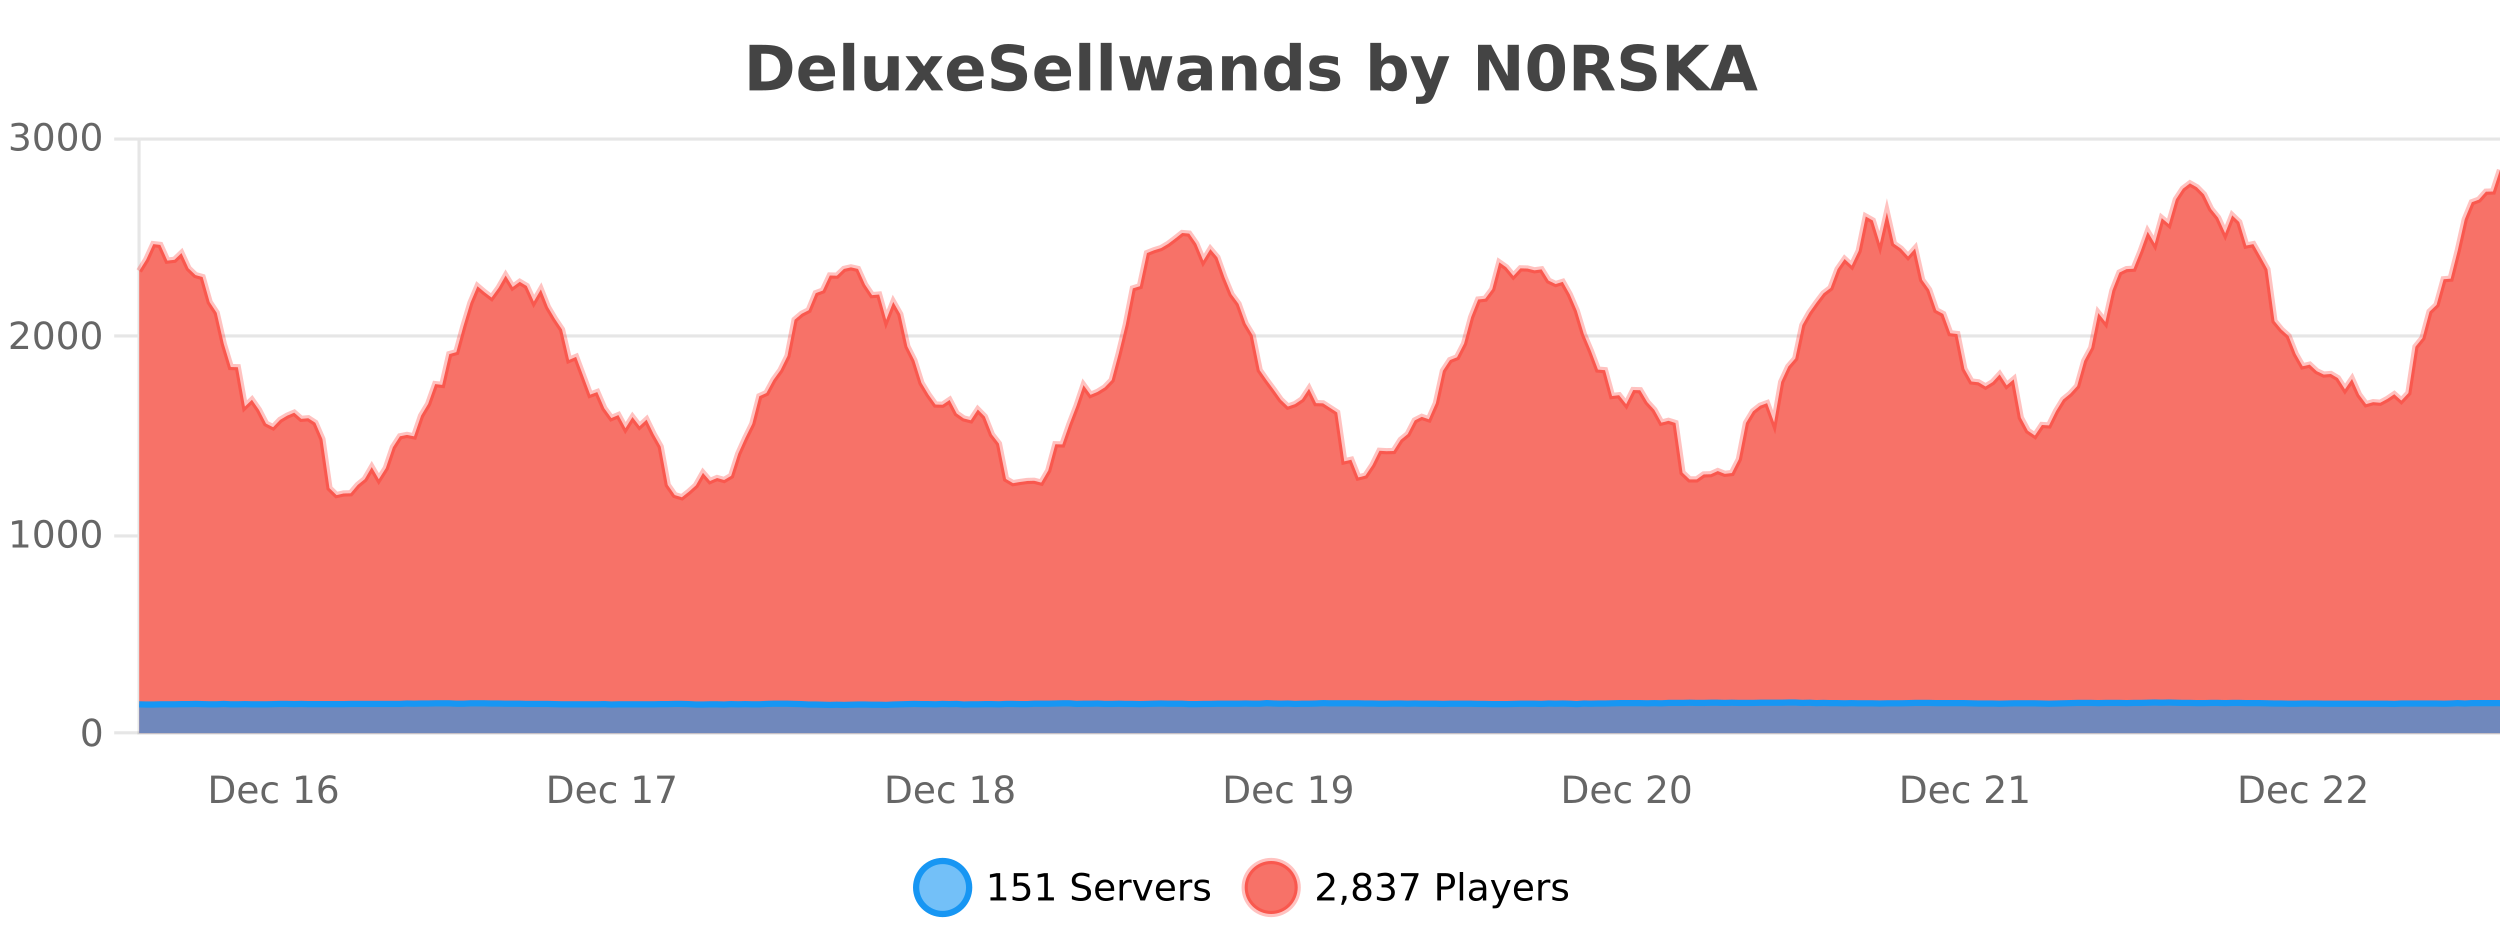 <?xml version="1.0" encoding="UTF-8"?>
<svg xmlns="http://www.w3.org/2000/svg" xmlns:xlink="http://www.w3.org/1999/xlink" width="800pt" height="300pt" viewBox="0 0 800 300" version="1.1">
<defs>
<clipPath id="clip1">
  <path d="M 264 263 L 339 263 L 339 300 L 264 300 Z M 264 263 "/>
</clipPath>
<clipPath id="clip2">
  <path d="M 370 263 L 444 263 L 444 300 L 370 300 Z M 370 263 "/>
</clipPath>
<clipPath id="clip3">
  <path d="M 44.539 54 L 800 54 L 800 234.602 L 44.539 234.602 Z M 44.539 54 "/>
</clipPath>
<clipPath id="clip4">
  <path d="M 43.539 43 L 800 43 L 800 188 L 43.539 188 Z M 43.539 43 "/>
</clipPath>
<clipPath id="clip5">
  <path d="M 44.539 224 L 800 224 L 800 234.602 L 44.539 234.602 Z M 44.539 224 "/>
</clipPath>
<clipPath id="clip6">
  <path d="M 43.539 196 L 800 196 L 800 235.602 L 43.539 235.602 Z M 43.539 196 "/>
</clipPath>
</defs>
<g id="surface1152346">
<rect x="0" y="0" width="800" height="300" style="fill:rgb(100%,100%,100%);fill-opacity:1;stroke:none;"/>
<path style="fill:none;stroke-width:1;stroke-linecap:butt;stroke-linejoin:miter;stroke:rgb(0%,0%,0%);stroke-opacity:0.098;stroke-miterlimit:10;" d="M 45 234.5 L 800 234.5 "/>
<path style="fill:none;stroke-width:1;stroke-linecap:butt;stroke-linejoin:miter;stroke:rgb(0%,0%,0%);stroke-opacity:0.098;stroke-miterlimit:10;" d="M 36.539 234.5 L 44 234.5 "/>
<path style="fill:none;stroke-width:1;stroke-linecap:butt;stroke-linejoin:miter;stroke:rgb(0%,0%,0%);stroke-opacity:0.098;stroke-miterlimit:10;" d="M 45 171.5 L 800 171.5 "/>
<path style="fill:none;stroke-width:1;stroke-linecap:butt;stroke-linejoin:miter;stroke:rgb(0%,0%,0%);stroke-opacity:0.098;stroke-miterlimit:10;" d="M 36.539 171.5 L 44 171.5 "/>
<path style="fill:none;stroke-width:1;stroke-linecap:butt;stroke-linejoin:miter;stroke:rgb(0%,0%,0%);stroke-opacity:0.098;stroke-miterlimit:10;" d="M 45 107.5 L 800 107.5 "/>
<path style="fill:none;stroke-width:1;stroke-linecap:butt;stroke-linejoin:miter;stroke:rgb(0%,0%,0%);stroke-opacity:0.098;stroke-miterlimit:10;" d="M 36.539 107.5 L 44 107.5 "/>
<path style="fill:none;stroke-width:1;stroke-linecap:butt;stroke-linejoin:miter;stroke:rgb(0%,0%,0%);stroke-opacity:0.098;stroke-miterlimit:10;" d="M 45 44.5 L 800 44.5 "/>
<path style="fill:none;stroke-width:1;stroke-linecap:butt;stroke-linejoin:miter;stroke:rgb(0%,0%,0%);stroke-opacity:0.098;stroke-miterlimit:10;" d="M 36.539 44.5 L 44 44.5 "/>
<path style=" stroke:none;fill-rule:nonzero;fill:rgb(9.02%,58.824%,95.294%);fill-opacity:0.6;" d="M 310.129 284 C 310.129 288.688 306.328 292.484 301.645 292.484 C 296.957 292.484 293.16 288.688 293.16 284 C 293.16 279.312 296.957 275.516 301.645 275.516 C 306.328 275.516 310.129 279.312 310.129 284 Z M 310.129 284 "/>
<g clip-path="url(#clip1)" clip-rule="nonzero">
<path style="fill:none;stroke-width:2;stroke-linecap:butt;stroke-linejoin:miter;stroke:rgb(9.02%,58.824%,95.294%);stroke-opacity:1;stroke-miterlimit:10;" d="M 310.129 284 C 310.129 288.688 306.328 292.484 301.645 292.484 C 296.957 292.484 293.16 288.688 293.16 284 C 293.16 279.312 296.957 275.516 301.645 275.516 C 306.328 275.516 310.129 279.312 310.129 284 Z M 310.129 284 "/>
</g>
<path style=" stroke:none;fill-rule:nonzero;fill:rgb(0%,0%,0%);fill-opacity:1;" d="M 316.945 287.156 L 318.883 287.156 L 318.883 280.484 L 316.773 280.906 L 316.773 279.828 L 318.867 279.406 L 320.055 279.406 L 320.055 287.156 L 321.992 287.156 L 321.992 288.156 L 316.945 288.156 Z M 324.391 279.406 L 329.031 279.406 L 329.031 280.406 L 325.469 280.406 L 325.469 282.547 C 325.645 282.484 325.816 282.445 325.984 282.422 C 326.16 282.391 326.332 282.375 326.5 282.375 C 327.477 282.375 328.254 282.648 328.828 283.188 C 329.398 283.719 329.688 284.438 329.688 285.344 C 329.688 286.293 329.391 287.027 328.797 287.547 C 328.211 288.07 327.391 288.328 326.328 288.328 C 325.953 288.328 325.57 288.297 325.188 288.234 C 324.812 288.172 324.422 288.078 324.016 287.953 L 324.016 286.766 C 324.367 286.953 324.734 287.094 325.109 287.188 C 325.484 287.281 325.879 287.328 326.297 287.328 C 326.973 287.328 327.508 287.152 327.906 286.797 C 328.301 286.445 328.5 285.961 328.5 285.344 C 328.5 284.742 328.301 284.262 327.906 283.906 C 327.508 283.555 326.973 283.375 326.297 283.375 C 325.984 283.375 325.664 283.414 325.344 283.484 C 325.031 283.547 324.711 283.652 324.391 283.797 Z M 332.211 287.156 L 334.148 287.156 L 334.148 280.484 L 332.039 280.906 L 332.039 279.828 L 334.133 279.406 L 335.32 279.406 L 335.32 287.156 L 337.258 287.156 L 337.258 288.156 L 332.211 288.156 Z M 348.602 279.688 L 348.602 280.844 C 348.152 280.637 347.727 280.48 347.32 280.375 C 346.922 280.262 346.543 280.203 346.18 280.203 C 345.531 280.203 345.031 280.328 344.68 280.578 C 344.336 280.828 344.164 281.188 344.164 281.656 C 344.164 282.043 344.277 282.336 344.508 282.531 C 344.734 282.73 345.18 282.887 345.836 283 L 346.539 283.156 C 347.422 283.324 348.074 283.621 348.492 284.047 C 348.918 284.465 349.133 285.027 349.133 285.734 C 349.133 286.59 348.844 287.234 348.273 287.672 C 347.711 288.109 346.875 288.328 345.773 288.328 C 345.367 288.328 344.93 288.281 344.461 288.188 C 343.992 288.094 343.508 287.953 343.008 287.766 L 343.008 286.547 C 343.484 286.82 343.953 287.023 344.414 287.156 C 344.883 287.293 345.336 287.359 345.773 287.359 C 346.449 287.359 346.969 287.23 347.336 286.969 C 347.711 286.699 347.898 286.32 347.898 285.828 C 347.898 285.402 347.762 285.07 347.492 284.828 C 347.23 284.578 346.797 284.398 346.195 284.281 L 345.477 284.141 C 344.59 283.965 343.949 283.688 343.555 283.312 C 343.168 282.938 342.977 282.418 342.977 281.75 C 342.977 280.969 343.246 280.359 343.789 279.922 C 344.328 279.477 345.078 279.25 346.039 279.25 C 346.453 279.25 346.871 279.289 347.289 279.359 C 347.715 279.434 348.152 279.543 348.602 279.688 Z M 356.547 284.609 L 356.547 285.125 L 351.578 285.125 C 351.629 285.875 351.852 286.445 352.25 286.828 C 352.656 287.215 353.211 287.406 353.922 287.406 C 354.336 287.406 354.738 287.359 355.125 287.266 C 355.52 287.164 355.91 287.008 356.297 286.797 L 356.297 287.828 C 355.898 287.984 355.5 288.105 355.094 288.188 C 354.688 288.281 354.273 288.328 353.859 288.328 C 352.816 288.328 351.988 288.027 351.375 287.422 C 350.758 286.809 350.453 285.98 350.453 284.938 C 350.453 283.867 350.742 283.016 351.328 282.391 C 351.91 281.758 352.691 281.438 353.672 281.438 C 354.555 281.438 355.254 281.727 355.766 282.297 C 356.285 282.859 356.547 283.633 356.547 284.609 Z M 355.469 284.281 C 355.457 283.699 355.289 283.23 354.969 282.875 C 354.645 282.523 354.219 282.344 353.688 282.344 C 353.082 282.344 352.598 282.516 352.234 282.859 C 351.879 283.203 351.676 283.684 351.625 284.297 Z M 362.117 282.594 C 361.992 282.531 361.855 282.484 361.711 282.453 C 361.574 282.414 361.418 282.391 361.242 282.391 C 360.637 282.391 360.168 282.59 359.836 282.984 C 359.512 283.383 359.352 283.953 359.352 284.703 L 359.352 288.156 L 358.273 288.156 L 358.273 281.594 L 359.352 281.594 L 359.352 282.609 C 359.578 282.215 359.875 281.922 360.242 281.734 C 360.605 281.539 361.047 281.438 361.57 281.438 C 361.641 281.438 361.719 281.445 361.805 281.453 C 361.898 281.465 361.996 281.48 362.102 281.5 Z M 362.469 281.594 L 363.609 281.594 L 365.656 287.094 L 367.719 281.594 L 368.859 281.594 L 366.391 288.156 L 364.922 288.156 Z M 375.961 284.609 L 375.961 285.125 L 370.992 285.125 C 371.043 285.875 371.266 286.445 371.664 286.828 C 372.07 287.215 372.625 287.406 373.336 287.406 C 373.75 287.406 374.152 287.359 374.539 287.266 C 374.934 287.164 375.324 287.008 375.711 286.797 L 375.711 287.828 C 375.312 287.984 374.914 288.105 374.508 288.188 C 374.102 288.281 373.688 288.328 373.273 288.328 C 372.23 288.328 371.402 288.027 370.789 287.422 C 370.172 286.809 369.867 285.98 369.867 284.938 C 369.867 283.867 370.156 283.016 370.742 282.391 C 371.324 281.758 372.105 281.438 373.086 281.438 C 373.969 281.438 374.668 281.727 375.18 282.297 C 375.699 282.859 375.961 283.633 375.961 284.609 Z M 374.883 284.281 C 374.871 283.699 374.703 283.23 374.383 282.875 C 374.059 282.523 373.633 282.344 373.102 282.344 C 372.496 282.344 372.012 282.516 371.648 282.859 C 371.293 283.203 371.09 283.684 371.039 284.297 Z M 381.531 282.594 C 381.406 282.531 381.27 282.484 381.125 282.453 C 380.988 282.414 380.832 282.391 380.656 282.391 C 380.051 282.391 379.582 282.59 379.25 282.984 C 378.926 283.383 378.766 283.953 378.766 284.703 L 378.766 288.156 L 377.688 288.156 L 377.688 281.594 L 378.766 281.594 L 378.766 282.609 C 378.992 282.215 379.289 281.922 379.656 281.734 C 380.02 281.539 380.461 281.438 380.984 281.438 C 381.055 281.438 381.133 281.445 381.219 281.453 C 381.312 281.465 381.41 281.48 381.516 281.5 Z M 386.844 281.781 L 386.844 282.812 C 386.539 282.656 386.223 282.543 385.891 282.469 C 385.566 282.387 385.227 282.344 384.875 282.344 C 384.344 282.344 383.941 282.43 383.672 282.594 C 383.398 282.75 383.266 282.996 383.266 283.328 C 383.266 283.578 383.359 283.777 383.547 283.922 C 383.742 284.059 384.133 284.188 384.719 284.312 L 385.078 284.406 C 385.848 284.562 386.395 284.793 386.719 285.094 C 387.039 285.398 387.203 285.812 387.203 286.344 C 387.203 286.961 386.957 287.445 386.469 287.797 C 385.988 288.152 385.328 288.328 384.484 288.328 C 384.129 288.328 383.758 288.289 383.375 288.219 C 383 288.156 382.602 288.059 382.188 287.922 L 382.188 286.797 C 382.582 287.008 382.973 287.164 383.359 287.266 C 383.742 287.371 384.129 287.422 384.516 287.422 C 385.016 287.422 385.398 287.34 385.672 287.172 C 385.953 286.996 386.094 286.746 386.094 286.422 C 386.094 286.133 385.992 285.906 385.797 285.75 C 385.598 285.594 385.164 285.445 384.5 285.297 L 384.125 285.219 C 383.457 285.074 382.973 284.855 382.672 284.562 C 382.379 284.273 382.234 283.875 382.234 283.375 C 382.234 282.75 382.453 282.273 382.891 281.938 C 383.328 281.605 383.945 281.438 384.75 281.438 C 385.145 281.438 385.52 281.469 385.875 281.531 C 386.227 281.586 386.551 281.668 386.844 281.781 Z M 311.645 277.016 "/>
<path style=" stroke:none;fill-rule:nonzero;fill:rgb(96.863%,44.706%,40.784%);fill-opacity:1;" d="M 415.266 284 C 415.266 288.688 411.465 292.484 406.781 292.484 C 402.094 292.484 398.297 288.688 398.297 284 C 398.297 279.312 402.094 275.516 406.781 275.516 C 411.465 275.516 415.266 279.312 415.266 284 Z M 415.266 284 "/>
<g clip-path="url(#clip2)" clip-rule="nonzero">
<path style="fill:none;stroke-width:2;stroke-linecap:butt;stroke-linejoin:miter;stroke:rgb(100%,4.706%,0%);stroke-opacity:0.247;stroke-miterlimit:10;" d="M 415.266 284 C 415.266 288.688 411.465 292.484 406.781 292.484 C 402.094 292.484 398.297 288.688 398.297 284 C 398.297 279.312 402.094 275.516 406.781 275.516 C 411.465 275.516 415.266 279.312 415.266 284 Z M 415.266 284 "/>
</g>
<path style=" stroke:none;fill-rule:nonzero;fill:rgb(0%,0%,0%);fill-opacity:1;" d="M 422.891 287.156 L 427.031 287.156 L 427.031 288.156 L 421.469 288.156 L 421.469 287.156 C 421.914 286.699 422.523 286.078 423.297 285.297 C 424.078 284.508 424.566 283.996 424.766 283.766 C 425.148 283.352 425.414 282.996 425.562 282.703 C 425.719 282.402 425.797 282.109 425.797 281.828 C 425.797 281.359 425.629 280.98 425.297 280.688 C 424.973 280.398 424.551 280.25 424.031 280.25 C 423.656 280.25 423.258 280.312 422.844 280.438 C 422.438 280.562 422 280.762 421.531 281.031 L 421.531 279.828 C 422.008 279.641 422.453 279.5 422.859 279.406 C 423.273 279.305 423.656 279.25 424 279.25 C 424.906 279.25 425.629 279.48 426.172 279.938 C 426.711 280.387 426.984 280.992 426.984 281.75 C 426.984 282.105 426.914 282.445 426.781 282.766 C 426.645 283.09 426.398 283.469 426.047 283.906 C 425.941 284.023 425.629 284.352 425.109 284.891 C 424.586 285.434 423.848 286.188 422.891 287.156 Z M 429.637 286.672 L 430.871 286.672 L 430.871 287.672 L 429.918 289.547 L 429.152 289.547 L 429.637 287.672 Z M 435.859 284 C 435.297 284 434.852 284.152 434.531 284.453 C 434.207 284.758 434.047 285.168 434.047 285.688 C 434.047 286.219 434.207 286.637 434.531 286.938 C 434.852 287.242 435.297 287.391 435.859 287.391 C 436.422 287.391 436.863 287.242 437.188 286.938 C 437.508 286.637 437.672 286.219 437.672 285.688 C 437.672 285.168 437.508 284.758 437.188 284.453 C 436.875 284.152 436.43 284 435.859 284 Z M 434.672 283.5 C 434.172 283.375 433.773 283.141 433.484 282.797 C 433.203 282.445 433.062 282.016 433.062 281.516 C 433.062 280.82 433.312 280.266 433.812 279.859 C 434.312 279.453 434.992 279.25 435.859 279.25 C 436.734 279.25 437.414 279.453 437.906 279.859 C 438.406 280.266 438.656 280.82 438.656 281.516 C 438.656 282.016 438.516 282.445 438.234 282.797 C 437.953 283.141 437.555 283.375 437.047 283.5 C 437.617 283.637 438.062 283.898 438.375 284.281 C 438.695 284.668 438.859 285.137 438.859 285.688 C 438.859 286.543 438.598 287.199 438.078 287.656 C 437.566 288.105 436.828 288.328 435.859 288.328 C 434.898 288.328 434.16 288.105 433.641 287.656 C 433.117 287.199 432.859 286.543 432.859 285.688 C 432.859 285.137 433.02 284.668 433.344 284.281 C 433.664 283.898 434.109 283.637 434.672 283.5 Z M 434.25 281.625 C 434.25 282.086 434.391 282.438 434.672 282.688 C 434.953 282.938 435.348 283.062 435.859 283.062 C 436.367 283.062 436.766 282.938 437.047 282.688 C 437.336 282.438 437.484 282.086 437.484 281.625 C 437.484 281.18 437.336 280.828 437.047 280.578 C 436.766 280.32 436.367 280.188 435.859 280.188 C 435.348 280.188 434.953 280.32 434.672 280.578 C 434.391 280.828 434.25 281.18 434.25 281.625 Z M 444.555 283.438 C 445.117 283.562 445.555 283.82 445.867 284.203 C 446.188 284.578 446.352 285.047 446.352 285.609 C 446.352 286.477 446.055 287.148 445.461 287.625 C 444.867 288.094 444.023 288.328 442.93 288.328 C 442.562 288.328 442.184 288.289 441.789 288.219 C 441.402 288.148 441.008 288.039 440.602 287.891 L 440.602 286.75 C 440.922 286.938 441.277 287.086 441.664 287.188 C 442.059 287.281 442.469 287.328 442.898 287.328 C 443.637 287.328 444.199 287.184 444.586 286.891 C 444.98 286.602 445.18 286.172 445.18 285.609 C 445.18 285.102 444.996 284.699 444.633 284.406 C 444.266 284.117 443.766 283.969 443.133 283.969 L 442.102 283.969 L 442.102 283 L 443.18 283 C 443.75 283 444.195 282.887 444.508 282.656 C 444.82 282.418 444.977 282.078 444.977 281.641 C 444.977 281.195 444.812 280.852 444.492 280.609 C 444.18 280.371 443.727 280.25 443.133 280.25 C 442.797 280.25 442.445 280.289 442.07 280.359 C 441.703 280.422 441.297 280.527 440.852 280.672 L 440.852 279.625 C 441.309 279.5 441.73 279.406 442.117 279.344 C 442.512 279.281 442.883 279.25 443.227 279.25 C 444.133 279.25 444.844 279.453 445.367 279.859 C 445.887 280.266 446.148 280.82 446.148 281.516 C 446.148 282.008 446.008 282.418 445.727 282.75 C 445.453 283.086 445.062 283.312 444.555 283.438 Z M 448.297 279.406 L 453.922 279.406 L 453.922 279.906 L 450.75 288.156 L 449.516 288.156 L 452.5 280.406 L 448.297 280.406 Z M 461.125 280.375 L 461.125 283.672 L 462.609 283.672 C 463.16 283.672 463.586 283.531 463.891 283.25 C 464.191 282.961 464.344 282.547 464.344 282.016 C 464.344 281.496 464.191 281.094 463.891 280.812 C 463.586 280.523 463.16 280.375 462.609 280.375 Z M 459.938 279.406 L 462.609 279.406 C 463.598 279.406 464.344 279.633 464.844 280.078 C 465.344 280.516 465.594 281.164 465.594 282.016 C 465.594 282.883 465.344 283.539 464.844 283.984 C 464.344 284.422 463.598 284.641 462.609 284.641 L 461.125 284.641 L 461.125 288.156 L 459.938 288.156 Z M 467.125 279.031 L 468.203 279.031 L 468.203 288.156 L 467.125 288.156 Z M 473.445 284.859 C 472.578 284.859 471.977 284.961 471.633 285.156 C 471.297 285.355 471.133 285.695 471.133 286.172 C 471.133 286.559 471.258 286.867 471.508 287.094 C 471.766 287.312 472.109 287.422 472.539 287.422 C 473.141 287.422 473.621 287.215 473.977 286.797 C 474.34 286.371 474.523 285.805 474.523 285.094 L 474.523 284.859 Z M 475.602 284.406 L 475.602 288.156 L 474.523 288.156 L 474.523 287.156 C 474.273 287.555 473.965 287.852 473.602 288.047 C 473.234 288.234 472.789 288.328 472.258 288.328 C 471.578 288.328 471.043 288.141 470.648 287.766 C 470.25 287.383 470.055 286.875 470.055 286.25 C 470.055 285.512 470.297 284.953 470.789 284.578 C 471.289 284.203 472.027 284.016 473.008 284.016 L 474.523 284.016 L 474.523 283.906 C 474.523 283.406 474.355 283.023 474.023 282.75 C 473.699 282.48 473.246 282.344 472.664 282.344 C 472.289 282.344 471.918 282.391 471.555 282.484 C 471.199 282.578 470.859 282.715 470.539 282.891 L 470.539 281.891 C 470.934 281.734 471.312 281.621 471.68 281.547 C 472.055 281.477 472.418 281.438 472.773 281.438 C 473.719 281.438 474.43 281.684 474.898 282.172 C 475.367 282.664 475.602 283.406 475.602 284.406 Z M 480.547 288.766 C 480.242 289.547 479.945 290.055 479.656 290.297 C 479.363 290.535 478.977 290.656 478.5 290.656 L 477.641 290.656 L 477.641 289.75 L 478.266 289.75 C 478.566 289.75 478.797 289.676 478.953 289.531 C 479.117 289.395 479.301 289.066 479.5 288.547 L 479.703 288.047 L 477.047 281.594 L 478.188 281.594 L 480.234 286.719 L 482.297 281.594 L 483.438 281.594 Z M 490.539 284.609 L 490.539 285.125 L 485.57 285.125 C 485.621 285.875 485.844 286.445 486.242 286.828 C 486.648 287.215 487.203 287.406 487.914 287.406 C 488.328 287.406 488.73 287.359 489.117 287.266 C 489.512 287.164 489.902 287.008 490.289 286.797 L 490.289 287.828 C 489.891 287.984 489.492 288.105 489.086 288.188 C 488.68 288.281 488.266 288.328 487.852 288.328 C 486.809 288.328 485.98 288.027 485.367 287.422 C 484.75 286.809 484.445 285.98 484.445 284.938 C 484.445 283.867 484.734 283.016 485.32 282.391 C 485.902 281.758 486.684 281.438 487.664 281.438 C 488.547 281.438 489.246 281.727 489.758 282.297 C 490.277 282.859 490.539 283.633 490.539 284.609 Z M 489.461 284.281 C 489.449 283.699 489.281 283.23 488.961 282.875 C 488.637 282.523 488.211 282.344 487.68 282.344 C 487.074 282.344 486.59 282.516 486.227 282.859 C 485.871 283.203 485.668 283.684 485.617 284.297 Z M 496.109 282.594 C 495.984 282.531 495.848 282.484 495.703 282.453 C 495.566 282.414 495.41 282.391 495.234 282.391 C 494.629 282.391 494.16 282.59 493.828 282.984 C 493.504 283.383 493.344 283.953 493.344 284.703 L 493.344 288.156 L 492.266 288.156 L 492.266 281.594 L 493.344 281.594 L 493.344 282.609 C 493.57 282.215 493.867 281.922 494.234 281.734 C 494.598 281.539 495.039 281.438 495.562 281.438 C 495.633 281.438 495.711 281.445 495.797 281.453 C 495.891 281.465 495.988 281.48 496.094 281.5 Z M 501.418 281.781 L 501.418 282.812 C 501.113 282.656 500.797 282.543 500.465 282.469 C 500.141 282.387 499.801 282.344 499.449 282.344 C 498.918 282.344 498.516 282.43 498.246 282.594 C 497.973 282.75 497.84 282.996 497.84 283.328 C 497.84 283.578 497.934 283.777 498.121 283.922 C 498.316 284.059 498.707 284.188 499.293 284.312 L 499.652 284.406 C 500.422 284.562 500.969 284.793 501.293 285.094 C 501.613 285.398 501.777 285.812 501.777 286.344 C 501.777 286.961 501.531 287.445 501.043 287.797 C 500.562 288.152 499.902 288.328 499.059 288.328 C 498.703 288.328 498.332 288.289 497.949 288.219 C 497.574 288.156 497.176 288.059 496.762 287.922 L 496.762 286.797 C 497.156 287.008 497.547 287.164 497.934 287.266 C 498.316 287.371 498.703 287.422 499.09 287.422 C 499.59 287.422 499.973 287.34 500.246 287.172 C 500.527 286.996 500.668 286.746 500.668 286.422 C 500.668 286.133 500.566 285.906 500.371 285.75 C 500.172 285.594 499.738 285.445 499.074 285.297 L 498.699 285.219 C 498.031 285.074 497.547 284.855 497.246 284.562 C 496.953 284.273 496.809 283.875 496.809 283.375 C 496.809 282.75 497.027 282.273 497.465 281.938 C 497.902 281.605 498.52 281.438 499.324 281.438 C 499.719 281.438 500.094 281.469 500.449 281.531 C 500.801 281.586 501.125 281.668 501.418 281.781 Z M 416.781 277.016 "/>
<path style=" stroke:none;fill-rule:nonzero;fill:rgb(26.667%,26.667%,26.667%);fill-opacity:1;" d="M 243.594 17.188 L 243.594 26.078 L 244.938 26.078 C 246.477 26.078 247.656 25.699 248.469 24.938 C 249.281 24.18 249.688 23.07 249.688 21.609 C 249.688 20.172 249.281 19.078 248.469 18.328 C 247.664 17.57 246.488 17.188 244.938 17.188 Z M 239.844 14.344 L 243.797 14.344 C 246.016 14.344 247.664 14.5 248.75 14.812 C 249.832 15.125 250.758 15.664 251.531 16.422 C 252.219 17.078 252.727 17.84 253.062 18.703 C 253.395 19.559 253.562 20.527 253.562 21.609 C 253.562 22.715 253.395 23.699 253.062 24.562 C 252.727 25.43 252.219 26.188 251.531 26.844 C 250.75 27.594 249.812 28.133 248.719 28.453 C 247.625 28.766 245.984 28.922 243.797 28.922 L 239.844 28.922 Z M 267.195 23.422 L 267.195 24.422 L 259.023 24.422 C 259.105 25.246 259.402 25.859 259.914 26.266 C 260.422 26.672 261.133 26.875 262.039 26.875 C 262.777 26.875 263.531 26.766 264.305 26.547 C 265.074 26.328 265.867 26 266.68 25.562 L 266.68 28.25 C 265.855 28.562 265.027 28.797 264.195 28.953 C 263.371 29.117 262.547 29.203 261.727 29.203 C 259.746 29.203 258.203 28.703 257.102 27.703 C 256.008 26.695 255.461 25.281 255.461 23.469 C 255.461 21.68 255.996 20.273 257.07 19.25 C 258.152 18.23 259.637 17.719 261.523 17.719 C 263.242 17.719 264.617 18.242 265.648 19.281 C 266.68 20.312 267.195 21.695 267.195 23.422 Z M 263.602 22.266 C 263.602 21.602 263.406 21.062 263.023 20.656 C 262.637 20.25 262.133 20.047 261.508 20.047 C 260.828 20.047 260.277 20.242 259.852 20.625 C 259.434 21 259.172 21.547 259.07 22.266 Z M 269.852 13.719 L 273.336 13.719 L 273.336 28.922 L 269.852 28.922 Z M 276.586 24.656 L 276.586 17.984 L 280.102 17.984 L 280.102 19.078 C 280.102 19.672 280.094 20.418 280.086 21.312 C 280.086 22.211 280.086 22.805 280.086 23.094 C 280.086 23.98 280.105 24.617 280.148 25 C 280.199 25.387 280.277 25.668 280.383 25.844 C 280.527 26.074 280.715 26.25 280.945 26.375 C 281.172 26.5 281.438 26.562 281.742 26.562 C 282.469 26.562 283.043 26.281 283.461 25.719 C 283.875 25.156 284.086 24.383 284.086 23.391 L 284.086 17.984 L 287.586 17.984 L 287.586 28.922 L 284.086 28.922 L 284.086 27.344 C 283.555 27.98 282.992 28.449 282.398 28.75 C 281.812 29.051 281.168 29.203 280.461 29.203 C 279.199 29.203 278.234 28.82 277.57 28.047 C 276.914 27.266 276.586 26.137 276.586 24.656 Z M 293.695 23.328 L 289.758 17.984 L 293.461 17.984 L 295.695 21.219 L 297.961 17.984 L 301.664 17.984 L 297.711 23.312 L 301.852 28.922 L 298.148 28.922 L 295.695 25.469 L 293.258 28.922 L 289.555 28.922 Z M 314.754 23.422 L 314.754 24.422 L 306.582 24.422 C 306.664 25.246 306.961 25.859 307.473 26.266 C 307.98 26.672 308.691 26.875 309.598 26.875 C 310.336 26.875 311.09 26.766 311.863 26.547 C 312.633 26.328 313.426 26 314.238 25.562 L 314.238 28.25 C 313.414 28.562 312.586 28.797 311.754 28.953 C 310.93 29.117 310.105 29.203 309.285 29.203 C 307.305 29.203 305.762 28.703 304.66 27.703 C 303.566 26.695 303.02 25.281 303.02 23.469 C 303.02 21.68 303.555 20.273 304.629 19.25 C 305.711 18.23 307.195 17.719 309.082 17.719 C 310.801 17.719 312.176 18.242 313.207 19.281 C 314.238 20.312 314.754 21.695 314.754 23.422 Z M 311.16 22.266 C 311.16 21.602 310.965 21.062 310.582 20.656 C 310.195 20.25 309.691 20.047 309.066 20.047 C 308.387 20.047 307.836 20.242 307.41 20.625 C 306.992 21 306.73 21.547 306.629 22.266 Z M 327.711 14.797 L 327.711 17.891 C 326.906 17.527 326.125 17.258 325.367 17.078 C 324.605 16.891 323.887 16.797 323.211 16.797 C 322.312 16.797 321.648 16.922 321.211 17.172 C 320.781 17.422 320.57 17.809 320.57 18.328 C 320.57 18.715 320.715 19.016 321.008 19.234 C 321.297 19.453 321.824 19.641 322.586 19.797 L 324.18 20.125 C 325.805 20.449 326.953 20.945 327.633 21.609 C 328.32 22.277 328.664 23.219 328.664 24.438 C 328.664 26.043 328.184 27.242 327.227 28.031 C 326.277 28.812 324.824 29.203 322.867 29.203 C 321.938 29.203 321.008 29.113 320.07 28.938 C 319.141 28.762 318.215 28.5 317.289 28.156 L 317.289 24.984 C 318.215 25.484 319.109 25.859 319.977 26.109 C 320.852 26.359 321.695 26.484 322.508 26.484 C 323.328 26.484 323.953 26.352 324.383 26.078 C 324.82 25.797 325.039 25.402 325.039 24.891 C 325.039 24.445 324.887 24.094 324.586 23.844 C 324.293 23.594 323.703 23.371 322.82 23.172 L 321.367 22.859 C 319.906 22.547 318.84 22.055 318.164 21.375 C 317.496 20.688 317.164 19.762 317.164 18.594 C 317.164 17.148 317.633 16.031 318.57 15.25 C 319.508 14.469 320.855 14.078 322.617 14.078 C 323.418 14.078 324.242 14.141 325.086 14.266 C 325.93 14.383 326.805 14.559 327.711 14.797 Z M 342.723 23.422 L 342.723 24.422 L 334.551 24.422 C 334.633 25.246 334.93 25.859 335.441 26.266 C 335.949 26.672 336.66 26.875 337.566 26.875 C 338.305 26.875 339.059 26.766 339.832 26.547 C 340.602 26.328 341.395 26 342.207 25.562 L 342.207 28.25 C 341.383 28.562 340.555 28.797 339.723 28.953 C 338.898 29.117 338.074 29.203 337.254 29.203 C 335.273 29.203 333.73 28.703 332.629 27.703 C 331.535 26.695 330.988 25.281 330.988 23.469 C 330.988 21.68 331.523 20.273 332.598 19.25 C 333.68 18.23 335.164 17.719 337.051 17.719 C 338.77 17.719 340.145 18.242 341.176 19.281 C 342.207 20.312 342.723 21.695 342.723 23.422 Z M 339.129 22.266 C 339.129 21.602 338.934 21.062 338.551 20.656 C 338.164 20.25 337.66 20.047 337.035 20.047 C 336.355 20.047 335.805 20.242 335.379 20.625 C 334.961 21 334.699 21.547 334.598 22.266 Z M 345.383 13.719 L 348.867 13.719 L 348.867 28.922 L 345.383 28.922 Z M 352.234 13.719 L 355.719 13.719 L 355.719 28.922 L 352.234 28.922 Z M 358.109 17.984 L 361.516 17.984 L 363.344 25.516 L 365.188 17.984 L 368.109 17.984 L 369.953 25.438 L 371.797 17.984 L 375.188 17.984 L 372.312 28.922 L 368.484 28.922 L 366.641 21.406 L 364.812 28.922 L 360.984 28.922 Z M 382.461 24 C 381.73 24 381.184 24.125 380.82 24.375 C 380.453 24.617 380.273 24.98 380.273 25.469 C 380.273 25.906 380.418 26.25 380.711 26.5 C 381.012 26.75 381.422 26.875 381.945 26.875 C 382.602 26.875 383.152 26.641 383.602 26.172 C 384.059 25.703 384.289 25.117 384.289 24.406 L 384.289 24 Z M 387.805 22.688 L 387.805 28.922 L 384.289 28.922 L 384.289 27.297 C 383.82 27.965 383.289 28.449 382.695 28.75 C 382.109 29.051 381.398 29.203 380.555 29.203 C 379.43 29.203 378.512 28.875 377.805 28.219 C 377.094 27.555 376.742 26.695 376.742 25.641 C 376.742 24.359 377.18 23.422 378.055 22.828 C 378.938 22.227 380.328 21.922 382.227 21.922 L 384.289 21.922 L 384.289 21.641 C 384.289 21.09 384.07 20.688 383.633 20.438 C 383.195 20.18 382.512 20.047 381.586 20.047 C 380.836 20.047 380.137 20.125 379.492 20.281 C 378.844 20.43 378.246 20.648 377.695 20.938 L 377.695 18.281 C 378.445 18.094 379.195 17.953 379.945 17.859 C 380.703 17.766 381.465 17.719 382.227 17.719 C 384.195 17.719 385.617 18.109 386.492 18.891 C 387.367 19.664 387.805 20.93 387.805 22.688 Z M 402.047 22.266 L 402.047 28.922 L 398.531 28.922 L 398.531 23.828 C 398.531 22.883 398.508 22.23 398.469 21.875 C 398.426 21.512 398.352 21.246 398.25 21.078 C 398.113 20.852 397.926 20.672 397.688 20.547 C 397.457 20.422 397.191 20.359 396.891 20.359 C 396.16 20.359 395.586 20.641 395.172 21.203 C 394.754 21.766 394.547 22.547 394.547 23.547 L 394.547 28.922 L 391.062 28.922 L 391.062 17.984 L 394.547 17.984 L 394.547 19.578 C 395.078 18.945 395.641 18.477 396.234 18.172 C 396.828 17.871 397.477 17.719 398.188 17.719 C 399.457 17.719 400.414 18.109 401.062 18.891 C 401.719 19.664 402.047 20.789 402.047 22.266 Z M 412.742 19.578 L 412.742 13.719 L 416.258 13.719 L 416.258 28.922 L 412.742 28.922 L 412.742 27.344 C 412.262 27.992 411.73 28.465 411.148 28.766 C 410.562 29.055 409.891 29.203 409.133 29.203 C 407.789 29.203 406.684 28.668 405.82 27.594 C 404.953 26.523 404.523 25.148 404.523 23.469 C 404.523 21.781 404.953 20.402 405.82 19.328 C 406.684 18.258 407.789 17.719 409.133 17.719 C 409.891 17.719 410.562 17.871 411.148 18.172 C 411.73 18.477 412.262 18.945 412.742 19.578 Z M 410.43 26.672 C 411.18 26.672 411.75 26.402 412.148 25.859 C 412.543 25.309 412.742 24.512 412.742 23.469 C 412.742 22.43 412.543 21.637 412.148 21.094 C 411.75 20.543 411.18 20.266 410.43 20.266 C 409.688 20.266 409.121 20.543 408.727 21.094 C 408.328 21.637 408.133 22.43 408.133 23.469 C 408.133 24.512 408.328 25.309 408.727 25.859 C 409.121 26.402 409.688 26.672 410.43 26.672 Z M 428.148 18.328 L 428.148 20.984 C 427.406 20.672 426.688 20.438 425.992 20.281 C 425.293 20.125 424.633 20.047 424.008 20.047 C 423.352 20.047 422.859 20.133 422.539 20.297 C 422.215 20.465 422.055 20.719 422.055 21.062 C 422.055 21.344 422.172 21.559 422.414 21.703 C 422.664 21.852 423.102 21.961 423.727 22.031 L 424.352 22.125 C 426.141 22.355 427.344 22.73 427.961 23.25 C 428.574 23.773 428.883 24.59 428.883 25.703 C 428.883 26.871 428.449 27.746 427.586 28.328 C 426.73 28.914 425.453 29.203 423.758 29.203 C 423.027 29.203 422.277 29.145 421.508 29.031 C 420.734 28.918 419.945 28.746 419.133 28.516 L 419.133 25.859 C 419.828 26.203 420.543 26.461 421.273 26.625 C 422 26.793 422.746 26.875 423.508 26.875 C 424.195 26.875 424.711 26.781 425.055 26.594 C 425.398 26.406 425.57 26.125 425.57 25.75 C 425.57 25.438 425.449 25.211 425.211 25.062 C 424.969 24.906 424.496 24.789 423.789 24.703 L 423.18 24.625 C 421.617 24.43 420.523 24.07 419.898 23.547 C 419.273 23.016 418.961 22.215 418.961 21.141 C 418.961 19.984 419.355 19.125 420.148 18.562 C 420.949 18 422.168 17.719 423.805 17.719 C 424.449 17.719 425.125 17.773 425.836 17.875 C 426.543 17.969 427.312 18.121 428.148 18.328 Z M 444.297 26.672 C 445.047 26.672 445.617 26.402 446.016 25.859 C 446.41 25.309 446.609 24.512 446.609 23.469 C 446.609 22.43 446.41 21.637 446.016 21.094 C 445.617 20.543 445.047 20.266 444.297 20.266 C 443.547 20.266 442.969 20.543 442.562 21.094 C 442.164 21.637 441.969 22.43 441.969 23.469 C 441.969 24.5 442.164 25.293 442.562 25.844 C 442.969 26.398 443.547 26.672 444.297 26.672 Z M 441.969 19.578 C 442.457 18.945 442.992 18.477 443.578 18.172 C 444.16 17.871 444.832 17.719 445.594 17.719 C 446.945 17.719 448.055 18.258 448.922 19.328 C 449.785 20.402 450.219 21.781 450.219 23.469 C 450.219 25.148 449.785 26.523 448.922 27.594 C 448.055 28.668 446.945 29.203 445.594 29.203 C 444.832 29.203 444.16 29.051 443.578 28.75 C 442.992 28.449 442.457 27.98 441.969 27.344 L 441.969 28.922 L 438.484 28.922 L 438.484 13.719 L 441.969 13.719 Z M 451.367 17.984 L 454.852 17.984 L 457.805 25.406 L 460.305 17.984 L 463.789 17.984 L 459.195 29.953 C 458.734 31.172 458.195 32.02 457.57 32.5 C 456.953 32.988 456.148 33.234 455.148 33.234 L 453.117 33.234 L 453.117 30.938 L 454.211 30.938 C 454.805 30.938 455.234 30.844 455.508 30.656 C 455.777 30.469 455.984 30.129 456.133 29.641 L 456.242 29.344 Z M 472.961 14.344 L 477.148 14.344 L 482.461 24.344 L 482.461 14.344 L 486.023 14.344 L 486.023 28.922 L 481.82 28.922 L 476.523 18.922 L 476.523 28.922 L 472.961 28.922 Z M 497.055 21.609 C 497.055 19.789 496.883 18.508 496.539 17.766 C 496.195 17.016 495.621 16.641 494.82 16.641 C 494.008 16.641 493.43 17.016 493.086 17.766 C 492.742 18.508 492.57 19.789 492.57 21.609 C 492.57 23.453 492.742 24.758 493.086 25.516 C 493.43 26.266 494.008 26.641 494.82 26.641 C 495.621 26.641 496.195 26.266 496.539 25.516 C 496.883 24.758 497.055 23.453 497.055 21.609 Z M 500.805 21.641 C 500.805 24.059 500.281 25.922 499.242 27.234 C 498.199 28.547 496.727 29.203 494.82 29.203 C 492.891 29.203 491.406 28.547 490.367 27.234 C 489.324 25.922 488.805 24.059 488.805 21.641 C 488.805 19.227 489.324 17.359 490.367 16.047 C 491.406 14.734 492.891 14.078 494.82 14.078 C 496.727 14.078 498.199 14.734 499.242 16.047 C 500.281 17.359 500.805 19.227 500.805 21.641 Z M 508.941 20.812 C 509.73 20.812 510.301 20.668 510.645 20.375 C 510.988 20.074 511.16 19.59 511.16 18.922 C 511.16 18.258 510.988 17.781 510.645 17.5 C 510.301 17.211 509.73 17.062 508.941 17.062 L 507.363 17.062 L 507.363 20.812 Z M 507.363 23.406 L 507.363 28.922 L 503.613 28.922 L 503.613 14.344 L 509.348 14.344 C 511.262 14.344 512.668 14.668 513.566 15.312 C 514.461 15.961 514.91 16.977 514.91 18.359 C 514.91 19.328 514.676 20.125 514.207 20.75 C 513.746 21.367 513.051 21.82 512.113 22.109 C 512.621 22.227 513.082 22.492 513.488 22.906 C 513.895 23.312 514.305 23.938 514.723 24.781 L 516.77 28.922 L 512.77 28.922 L 510.988 25.297 C 510.633 24.57 510.27 24.074 509.895 23.812 C 509.527 23.543 509.039 23.406 508.426 23.406 Z M 529.156 14.797 L 529.156 17.891 C 528.352 17.527 527.57 17.258 526.812 17.078 C 526.051 16.891 525.332 16.797 524.656 16.797 C 523.758 16.797 523.094 16.922 522.656 17.172 C 522.227 17.422 522.016 17.809 522.016 18.328 C 522.016 18.715 522.16 19.016 522.453 19.234 C 522.742 19.453 523.27 19.641 524.031 19.797 L 525.625 20.125 C 527.25 20.449 528.398 20.945 529.078 21.609 C 529.766 22.277 530.109 23.219 530.109 24.438 C 530.109 26.043 529.629 27.242 528.672 28.031 C 527.723 28.812 526.27 29.203 524.312 29.203 C 523.383 29.203 522.453 29.113 521.516 28.938 C 520.586 28.762 519.66 28.5 518.734 28.156 L 518.734 24.984 C 519.66 25.484 520.555 25.859 521.422 26.109 C 522.297 26.359 523.141 26.484 523.953 26.484 C 524.773 26.484 525.398 26.352 525.828 26.078 C 526.266 25.797 526.484 25.402 526.484 24.891 C 526.484 24.445 526.332 24.094 526.031 23.844 C 525.738 23.594 525.148 23.371 524.266 23.172 L 522.812 22.859 C 521.352 22.547 520.285 22.055 519.609 21.375 C 518.941 20.688 518.609 19.762 518.609 18.594 C 518.609 17.148 519.078 16.031 520.016 15.25 C 520.953 14.469 522.301 14.078 524.062 14.078 C 524.863 14.078 525.688 14.141 526.531 14.266 C 527.375 14.383 528.25 14.559 529.156 14.797 Z M 533.418 14.344 L 537.168 14.344 L 537.168 19.656 L 542.59 14.344 L 546.949 14.344 L 539.934 21.25 L 547.684 28.922 L 542.965 28.922 L 537.168 23.172 L 537.168 28.922 L 533.418 28.922 Z M 557.758 26.266 L 551.883 26.266 L 550.945 28.922 L 547.164 28.922 L 552.57 14.344 L 557.055 14.344 L 562.445 28.922 L 558.68 28.922 Z M 552.82 23.562 L 556.805 23.562 L 554.82 17.766 Z M 238 10.359 "/>
<path style="fill:none;stroke-width:1;stroke-linecap:butt;stroke-linejoin:miter;stroke:rgb(0%,0%,0%);stroke-opacity:0.098;stroke-miterlimit:10;" d="M 44 234.5 L 801 234.5 "/>
<path style=" stroke:none;fill-rule:nonzero;fill:rgb(40%,40%,40%);fill-opacity:1;" d="M 68.746 249.172 L 68.746 255.984 L 70.184 255.984 C 71.391 255.984 72.27 255.715 72.824 255.172 C 73.387 254.621 73.668 253.75 73.668 252.562 C 73.668 251.398 73.387 250.543 72.824 250 C 72.27 249.449 71.391 249.172 70.184 249.172 Z M 67.559 248.203 L 69.996 248.203 C 71.691 248.203 72.938 248.559 73.73 249.266 C 74.52 249.965 74.918 251.062 74.918 252.562 C 74.918 254.074 74.516 255.184 73.715 255.891 C 72.922 256.602 71.684 256.953 69.996 256.953 L 67.559 256.953 Z M 82.375 253.406 L 82.375 253.922 L 77.406 253.922 C 77.457 254.672 77.68 255.242 78.078 255.625 C 78.484 256.012 79.039 256.203 79.75 256.203 C 80.164 256.203 80.566 256.156 80.953 256.062 C 81.348 255.961 81.738 255.805 82.125 255.594 L 82.125 256.625 C 81.727 256.781 81.328 256.902 80.922 256.984 C 80.516 257.078 80.102 257.125 79.688 257.125 C 78.645 257.125 77.816 256.824 77.203 256.219 C 76.586 255.605 76.281 254.777 76.281 253.734 C 76.281 252.664 76.57 251.812 77.156 251.188 C 77.738 250.555 78.52 250.234 79.5 250.234 C 80.383 250.234 81.082 250.523 81.594 251.094 C 82.113 251.656 82.375 252.43 82.375 253.406 Z M 81.297 253.078 C 81.285 252.496 81.117 252.027 80.797 251.672 C 80.473 251.32 80.047 251.141 79.516 251.141 C 78.91 251.141 78.426 251.312 78.062 251.656 C 77.707 252 77.504 252.48 77.453 253.094 Z M 88.867 250.641 L 88.867 251.656 C 88.555 251.48 88.246 251.352 87.945 251.266 C 87.641 251.184 87.336 251.141 87.023 251.141 C 86.312 251.141 85.766 251.367 85.383 251.812 C 84.996 252.25 84.805 252.871 84.805 253.672 C 84.805 254.477 84.996 255.102 85.383 255.547 C 85.766 255.984 86.312 256.203 87.023 256.203 C 87.336 256.203 87.641 256.164 87.945 256.078 C 88.246 255.996 88.555 255.871 88.867 255.703 L 88.867 256.703 C 88.562 256.84 88.25 256.945 87.93 257.016 C 87.605 257.086 87.262 257.125 86.898 257.125 C 85.906 257.125 85.121 256.82 84.539 256.203 C 83.953 255.578 83.664 254.734 83.664 253.672 C 83.664 252.609 83.953 251.773 84.539 251.156 C 85.133 250.543 85.945 250.234 86.977 250.234 C 87.297 250.234 87.617 250.273 87.93 250.344 C 88.25 250.406 88.562 250.508 88.867 250.641 Z M 94.906 255.953 L 96.844 255.953 L 96.844 249.281 L 94.734 249.703 L 94.734 248.625 L 96.828 248.203 L 98.016 248.203 L 98.016 255.953 L 99.953 255.953 L 99.953 256.953 L 94.906 256.953 Z M 105.023 252.109 C 104.492 252.109 104.07 252.293 103.758 252.656 C 103.445 253.023 103.289 253.516 103.289 254.141 C 103.289 254.777 103.445 255.277 103.758 255.641 C 104.07 256.008 104.492 256.188 105.023 256.188 C 105.555 256.188 105.969 256.008 106.273 255.641 C 106.586 255.277 106.742 254.777 106.742 254.141 C 106.742 253.516 106.586 253.023 106.273 252.656 C 105.969 252.293 105.555 252.109 105.023 252.109 Z M 107.367 248.391 L 107.367 249.469 C 107.062 249.336 106.762 249.23 106.461 249.156 C 106.156 249.086 105.859 249.047 105.57 249.047 C 104.789 249.047 104.188 249.312 103.773 249.844 C 103.367 250.367 103.133 251.156 103.07 252.219 C 103.297 251.887 103.586 251.633 103.93 251.453 C 104.281 251.266 104.668 251.172 105.086 251.172 C 105.961 251.172 106.652 251.438 107.164 251.969 C 107.672 252.5 107.93 253.227 107.93 254.141 C 107.93 255.047 107.664 255.773 107.133 256.312 C 106.602 256.855 105.898 257.125 105.023 257.125 C 104 257.125 103.227 256.742 102.695 255.969 C 102.164 255.188 101.898 254.062 101.898 252.594 C 101.898 251.211 102.227 250.105 102.883 249.281 C 103.539 248.461 104.418 248.047 105.523 248.047 C 105.812 248.047 106.109 248.078 106.414 248.141 C 106.715 248.195 107.031 248.277 107.367 248.391 Z M 66.387 245.816 "/>
<path style=" stroke:none;fill-rule:nonzero;fill:rgb(40%,40%,40%);fill-opacity:1;" d="M 176.992 249.172 L 176.992 255.984 L 178.43 255.984 C 179.637 255.984 180.516 255.715 181.07 255.172 C 181.633 254.621 181.914 253.75 181.914 252.562 C 181.914 251.398 181.633 250.543 181.07 250 C 180.516 249.449 179.637 249.172 178.43 249.172 Z M 175.805 248.203 L 178.242 248.203 C 179.938 248.203 181.184 248.559 181.977 249.266 C 182.766 249.965 183.164 251.062 183.164 252.562 C 183.164 254.074 182.762 255.184 181.961 255.891 C 181.168 256.602 179.93 256.953 178.242 256.953 L 175.805 256.953 Z M 190.625 253.406 L 190.625 253.922 L 185.656 253.922 C 185.707 254.672 185.93 255.242 186.328 255.625 C 186.734 256.012 187.289 256.203 188 256.203 C 188.414 256.203 188.816 256.156 189.203 256.062 C 189.598 255.961 189.988 255.805 190.375 255.594 L 190.375 256.625 C 189.977 256.781 189.578 256.902 189.172 256.984 C 188.766 257.078 188.352 257.125 187.938 257.125 C 186.895 257.125 186.066 256.824 185.453 256.219 C 184.836 255.605 184.531 254.777 184.531 253.734 C 184.531 252.664 184.82 251.812 185.406 251.188 C 185.988 250.555 186.77 250.234 187.75 250.234 C 188.633 250.234 189.332 250.523 189.844 251.094 C 190.363 251.656 190.625 252.43 190.625 253.406 Z M 189.547 253.078 C 189.535 252.496 189.367 252.027 189.047 251.672 C 188.723 251.32 188.297 251.141 187.766 251.141 C 187.16 251.141 186.676 251.312 186.312 251.656 C 185.957 252 185.754 252.48 185.703 253.094 Z M 197.117 250.641 L 197.117 251.656 C 196.805 251.48 196.496 251.352 196.195 251.266 C 195.891 251.184 195.586 251.141 195.273 251.141 C 194.562 251.141 194.016 251.367 193.633 251.812 C 193.246 252.25 193.055 252.871 193.055 253.672 C 193.055 254.477 193.246 255.102 193.633 255.547 C 194.016 255.984 194.562 256.203 195.273 256.203 C 195.586 256.203 195.891 256.164 196.195 256.078 C 196.496 255.996 196.805 255.871 197.117 255.703 L 197.117 256.703 C 196.812 256.84 196.5 256.945 196.18 257.016 C 195.855 257.086 195.512 257.125 195.148 257.125 C 194.156 257.125 193.371 256.82 192.789 256.203 C 192.203 255.578 191.914 254.734 191.914 253.672 C 191.914 252.609 192.203 251.773 192.789 251.156 C 193.383 250.543 194.195 250.234 195.227 250.234 C 195.547 250.234 195.867 250.273 196.18 250.344 C 196.5 250.406 196.812 250.508 197.117 250.641 Z M 203.152 255.953 L 205.09 255.953 L 205.09 249.281 L 202.98 249.703 L 202.98 248.625 L 205.074 248.203 L 206.262 248.203 L 206.262 255.953 L 208.199 255.953 L 208.199 256.953 L 203.152 256.953 Z M 210.289 248.203 L 215.914 248.203 L 215.914 248.703 L 212.742 256.953 L 211.508 256.953 L 214.492 249.203 L 210.289 249.203 Z M 174.633 245.816 "/>
<path style=" stroke:none;fill-rule:nonzero;fill:rgb(40%,40%,40%);fill-opacity:1;" d="M 285.234 249.172 L 285.234 255.984 L 286.672 255.984 C 287.879 255.984 288.758 255.715 289.312 255.172 C 289.875 254.621 290.156 253.75 290.156 252.562 C 290.156 251.398 289.875 250.543 289.312 250 C 288.758 249.449 287.879 249.172 286.672 249.172 Z M 284.047 248.203 L 286.484 248.203 C 288.18 248.203 289.426 248.559 290.219 249.266 C 291.008 249.965 291.406 251.062 291.406 252.562 C 291.406 254.074 291.004 255.184 290.203 255.891 C 289.41 256.602 288.172 256.953 286.484 256.953 L 284.047 256.953 Z M 298.867 253.406 L 298.867 253.922 L 293.898 253.922 C 293.949 254.672 294.172 255.242 294.57 255.625 C 294.977 256.012 295.531 256.203 296.242 256.203 C 296.656 256.203 297.059 256.156 297.445 256.062 C 297.84 255.961 298.23 255.805 298.617 255.594 L 298.617 256.625 C 298.219 256.781 297.82 256.902 297.414 256.984 C 297.008 257.078 296.594 257.125 296.18 257.125 C 295.137 257.125 294.309 256.824 293.695 256.219 C 293.078 255.605 292.773 254.777 292.773 253.734 C 292.773 252.664 293.062 251.812 293.648 251.188 C 294.23 250.555 295.012 250.234 295.992 250.234 C 296.875 250.234 297.574 250.523 298.086 251.094 C 298.605 251.656 298.867 252.43 298.867 253.406 Z M 297.789 253.078 C 297.777 252.496 297.609 252.027 297.289 251.672 C 296.965 251.32 296.539 251.141 296.008 251.141 C 295.402 251.141 294.918 251.312 294.555 251.656 C 294.199 252 293.996 252.48 293.945 253.094 Z M 305.359 250.641 L 305.359 251.656 C 305.047 251.48 304.738 251.352 304.438 251.266 C 304.133 251.184 303.828 251.141 303.516 251.141 C 302.805 251.141 302.258 251.367 301.875 251.812 C 301.488 252.25 301.297 252.871 301.297 253.672 C 301.297 254.477 301.488 255.102 301.875 255.547 C 302.258 255.984 302.805 256.203 303.516 256.203 C 303.828 256.203 304.133 256.164 304.438 256.078 C 304.738 255.996 305.047 255.871 305.359 255.703 L 305.359 256.703 C 305.055 256.84 304.742 256.945 304.422 257.016 C 304.098 257.086 303.754 257.125 303.391 257.125 C 302.398 257.125 301.613 256.82 301.031 256.203 C 300.445 255.578 300.156 254.734 300.156 253.672 C 300.156 252.609 300.445 251.773 301.031 251.156 C 301.625 250.543 302.438 250.234 303.469 250.234 C 303.789 250.234 304.109 250.273 304.422 250.344 C 304.742 250.406 305.055 250.508 305.359 250.641 Z M 311.395 255.953 L 313.332 255.953 L 313.332 249.281 L 311.223 249.703 L 311.223 248.625 L 313.316 248.203 L 314.504 248.203 L 314.504 255.953 L 316.441 255.953 L 316.441 256.953 L 311.395 256.953 Z M 321.359 252.797 C 320.797 252.797 320.352 252.949 320.031 253.25 C 319.707 253.555 319.547 253.965 319.547 254.484 C 319.547 255.016 319.707 255.434 320.031 255.734 C 320.352 256.039 320.797 256.188 321.359 256.188 C 321.922 256.188 322.363 256.039 322.688 255.734 C 323.008 255.434 323.172 255.016 323.172 254.484 C 323.172 253.965 323.008 253.555 322.688 253.25 C 322.375 252.949 321.93 252.797 321.359 252.797 Z M 320.172 252.297 C 319.672 252.172 319.273 251.938 318.984 251.594 C 318.703 251.242 318.562 250.812 318.562 250.312 C 318.562 249.617 318.812 249.062 319.312 248.656 C 319.812 248.25 320.492 248.047 321.359 248.047 C 322.234 248.047 322.914 248.25 323.406 248.656 C 323.906 249.062 324.156 249.617 324.156 250.312 C 324.156 250.812 324.016 251.242 323.734 251.594 C 323.453 251.938 323.055 252.172 322.547 252.297 C 323.117 252.434 323.562 252.695 323.875 253.078 C 324.195 253.465 324.359 253.934 324.359 254.484 C 324.359 255.34 324.098 255.996 323.578 256.453 C 323.066 256.902 322.328 257.125 321.359 257.125 C 320.398 257.125 319.66 256.902 319.141 256.453 C 318.617 255.996 318.359 255.34 318.359 254.484 C 318.359 253.934 318.52 253.465 318.844 253.078 C 319.164 252.695 319.609 252.434 320.172 252.297 Z M 319.75 250.422 C 319.75 250.883 319.891 251.234 320.172 251.484 C 320.453 251.734 320.848 251.859 321.359 251.859 C 321.867 251.859 322.266 251.734 322.547 251.484 C 322.836 251.234 322.984 250.883 322.984 250.422 C 322.984 249.977 322.836 249.625 322.547 249.375 C 322.266 249.117 321.867 248.984 321.359 248.984 C 320.848 248.984 320.453 249.117 320.172 249.375 C 319.891 249.625 319.75 249.977 319.75 250.422 Z M 282.875 245.816 "/>
<path style=" stroke:none;fill-rule:nonzero;fill:rgb(40%,40%,40%);fill-opacity:1;" d="M 393.48 249.172 L 393.48 255.984 L 394.918 255.984 C 396.125 255.984 397.004 255.715 397.559 255.172 C 398.121 254.621 398.402 253.75 398.402 252.562 C 398.402 251.398 398.121 250.543 397.559 250 C 397.004 249.449 396.125 249.172 394.918 249.172 Z M 392.293 248.203 L 394.73 248.203 C 396.426 248.203 397.672 248.559 398.465 249.266 C 399.254 249.965 399.652 251.062 399.652 252.562 C 399.652 254.074 399.25 255.184 398.449 255.891 C 397.656 256.602 396.418 256.953 394.73 256.953 L 392.293 256.953 Z M 407.109 253.406 L 407.109 253.922 L 402.141 253.922 C 402.191 254.672 402.414 255.242 402.812 255.625 C 403.219 256.012 403.773 256.203 404.484 256.203 C 404.898 256.203 405.301 256.156 405.688 256.062 C 406.082 255.961 406.473 255.805 406.859 255.594 L 406.859 256.625 C 406.461 256.781 406.062 256.902 405.656 256.984 C 405.25 257.078 404.836 257.125 404.422 257.125 C 403.379 257.125 402.551 256.824 401.938 256.219 C 401.32 255.605 401.016 254.777 401.016 253.734 C 401.016 252.664 401.305 251.812 401.891 251.188 C 402.473 250.555 403.254 250.234 404.234 250.234 C 405.117 250.234 405.816 250.523 406.328 251.094 C 406.848 251.656 407.109 252.43 407.109 253.406 Z M 406.031 253.078 C 406.02 252.496 405.852 252.027 405.531 251.672 C 405.207 251.32 404.781 251.141 404.25 251.141 C 403.645 251.141 403.16 251.312 402.797 251.656 C 402.441 252 402.238 252.48 402.188 253.094 Z M 413.602 250.641 L 413.602 251.656 C 413.289 251.48 412.98 251.352 412.68 251.266 C 412.375 251.184 412.07 251.141 411.758 251.141 C 411.047 251.141 410.5 251.367 410.117 251.812 C 409.73 252.25 409.539 252.871 409.539 253.672 C 409.539 254.477 409.73 255.102 410.117 255.547 C 410.5 255.984 411.047 256.203 411.758 256.203 C 412.07 256.203 412.375 256.164 412.68 256.078 C 412.98 255.996 413.289 255.871 413.602 255.703 L 413.602 256.703 C 413.297 256.84 412.984 256.945 412.664 257.016 C 412.34 257.086 411.996 257.125 411.633 257.125 C 410.641 257.125 409.855 256.82 409.273 256.203 C 408.688 255.578 408.398 254.734 408.398 253.672 C 408.398 252.609 408.688 251.773 409.273 251.156 C 409.867 250.543 410.68 250.234 411.711 250.234 C 412.031 250.234 412.352 250.273 412.664 250.344 C 412.984 250.406 413.297 250.508 413.602 250.641 Z M 419.641 255.953 L 421.578 255.953 L 421.578 249.281 L 419.469 249.703 L 419.469 248.625 L 421.562 248.203 L 422.75 248.203 L 422.75 255.953 L 424.688 255.953 L 424.688 256.953 L 419.641 256.953 Z M 427.102 256.766 L 427.102 255.688 C 427.402 255.836 427.703 255.945 428.008 256.016 C 428.309 256.09 428.609 256.125 428.914 256.125 C 429.695 256.125 430.289 255.867 430.695 255.344 C 431.109 254.812 431.344 254.012 431.398 252.938 C 431.18 253.281 430.891 253.543 430.539 253.719 C 430.195 253.898 429.809 253.984 429.383 253.984 C 428.508 253.984 427.812 253.727 427.305 253.203 C 426.793 252.672 426.539 251.945 426.539 251.016 C 426.539 250.121 426.805 249.402 427.336 248.859 C 427.867 248.32 428.574 248.047 429.461 248.047 C 430.469 248.047 431.242 248.438 431.773 249.219 C 432.312 249.992 432.586 251.117 432.586 252.594 C 432.586 253.969 432.258 255.07 431.602 255.891 C 430.945 256.715 430.062 257.125 428.961 257.125 C 428.656 257.125 428.355 257.094 428.055 257.031 C 427.75 256.977 427.434 256.891 427.102 256.766 Z M 429.461 253.062 C 429.992 253.062 430.414 252.883 430.727 252.516 C 431.039 252.152 431.195 251.652 431.195 251.016 C 431.195 250.391 431.039 249.898 430.727 249.531 C 430.414 249.168 429.992 248.984 429.461 248.984 C 428.93 248.984 428.508 249.168 428.195 249.531 C 427.891 249.898 427.742 250.391 427.742 251.016 C 427.742 251.652 427.891 252.152 428.195 252.516 C 428.508 252.883 428.93 253.062 429.461 253.062 Z M 391.121 245.816 "/>
<path style=" stroke:none;fill-rule:nonzero;fill:rgb(40%,40%,40%);fill-opacity:1;" d="M 501.727 249.172 L 501.727 255.984 L 503.164 255.984 C 504.371 255.984 505.25 255.715 505.805 255.172 C 506.367 254.621 506.648 253.75 506.648 252.562 C 506.648 251.398 506.367 250.543 505.805 250 C 505.25 249.449 504.371 249.172 503.164 249.172 Z M 500.539 248.203 L 502.977 248.203 C 504.672 248.203 505.918 248.559 506.711 249.266 C 507.5 249.965 507.898 251.062 507.898 252.562 C 507.898 254.074 507.496 255.184 506.695 255.891 C 505.902 256.602 504.664 256.953 502.977 256.953 L 500.539 256.953 Z M 515.359 253.406 L 515.359 253.922 L 510.391 253.922 C 510.441 254.672 510.664 255.242 511.062 255.625 C 511.469 256.012 512.023 256.203 512.734 256.203 C 513.148 256.203 513.551 256.156 513.938 256.062 C 514.332 255.961 514.723 255.805 515.109 255.594 L 515.109 256.625 C 514.711 256.781 514.312 256.902 513.906 256.984 C 513.5 257.078 513.086 257.125 512.672 257.125 C 511.629 257.125 510.801 256.824 510.188 256.219 C 509.57 255.605 509.266 254.777 509.266 253.734 C 509.266 252.664 509.555 251.812 510.141 251.188 C 510.723 250.555 511.504 250.234 512.484 250.234 C 513.367 250.234 514.066 250.523 514.578 251.094 C 515.098 251.656 515.359 252.43 515.359 253.406 Z M 514.281 253.078 C 514.27 252.496 514.102 252.027 513.781 251.672 C 513.457 251.32 513.031 251.141 512.5 251.141 C 511.895 251.141 511.41 251.312 511.047 251.656 C 510.691 252 510.488 252.48 510.438 253.094 Z M 521.852 250.641 L 521.852 251.656 C 521.539 251.48 521.23 251.352 520.93 251.266 C 520.625 251.184 520.32 251.141 520.008 251.141 C 519.297 251.141 518.75 251.367 518.367 251.812 C 517.98 252.25 517.789 252.871 517.789 253.672 C 517.789 254.477 517.98 255.102 518.367 255.547 C 518.75 255.984 519.297 256.203 520.008 256.203 C 520.32 256.203 520.625 256.164 520.93 256.078 C 521.23 255.996 521.539 255.871 521.852 255.703 L 521.852 256.703 C 521.547 256.84 521.234 256.945 520.914 257.016 C 520.59 257.086 520.246 257.125 519.883 257.125 C 518.891 257.125 518.105 256.82 517.523 256.203 C 516.938 255.578 516.648 254.734 516.648 253.672 C 516.648 252.609 516.938 251.773 517.523 251.156 C 518.117 250.543 518.93 250.234 519.961 250.234 C 520.281 250.234 520.602 250.273 520.914 250.344 C 521.234 250.406 521.547 250.508 521.852 250.641 Z M 528.699 255.953 L 532.84 255.953 L 532.84 256.953 L 527.277 256.953 L 527.277 255.953 C 527.723 255.496 528.332 254.875 529.105 254.094 C 529.887 253.305 530.375 252.793 530.574 252.562 C 530.957 252.148 531.223 251.793 531.371 251.5 C 531.527 251.199 531.605 250.906 531.605 250.625 C 531.605 250.156 531.438 249.777 531.105 249.484 C 530.781 249.195 530.359 249.047 529.84 249.047 C 529.465 249.047 529.066 249.109 528.652 249.234 C 528.246 249.359 527.809 249.559 527.34 249.828 L 527.34 248.625 C 527.816 248.438 528.262 248.297 528.668 248.203 C 529.082 248.102 529.465 248.047 529.809 248.047 C 530.715 248.047 531.438 248.277 531.98 248.734 C 532.52 249.184 532.793 249.789 532.793 250.547 C 532.793 250.902 532.723 251.242 532.59 251.562 C 532.453 251.887 532.207 252.266 531.855 252.703 C 531.75 252.82 531.438 253.148 530.918 253.688 C 530.395 254.23 529.656 254.984 528.699 255.953 Z M 537.852 248.984 C 537.246 248.984 536.789 249.289 536.477 249.891 C 536.172 250.484 536.023 251.387 536.023 252.594 C 536.023 253.793 536.172 254.695 536.477 255.297 C 536.789 255.891 537.246 256.188 537.852 256.188 C 538.465 256.188 538.922 255.891 539.227 255.297 C 539.539 254.695 539.695 253.793 539.695 252.594 C 539.695 251.387 539.539 250.484 539.227 249.891 C 538.922 249.289 538.465 248.984 537.852 248.984 Z M 537.852 248.047 C 538.828 248.047 539.578 248.438 540.102 249.219 C 540.621 249.992 540.883 251.117 540.883 252.594 C 540.883 254.062 540.621 255.188 540.102 255.969 C 539.578 256.742 538.828 257.125 537.852 257.125 C 536.871 257.125 536.121 256.742 535.602 255.969 C 535.09 255.188 534.836 254.062 534.836 252.594 C 534.836 251.117 535.09 249.992 535.602 249.219 C 536.121 248.438 536.871 248.047 537.852 248.047 Z M 499.367 245.816 "/>
<path style=" stroke:none;fill-rule:nonzero;fill:rgb(40%,40%,40%);fill-opacity:1;" d="M 609.973 249.172 L 609.973 255.984 L 611.41 255.984 C 612.617 255.984 613.496 255.715 614.051 255.172 C 614.613 254.621 614.895 253.75 614.895 252.562 C 614.895 251.398 614.613 250.543 614.051 250 C 613.496 249.449 612.617 249.172 611.41 249.172 Z M 608.785 248.203 L 611.223 248.203 C 612.918 248.203 614.164 248.559 614.957 249.266 C 615.746 249.965 616.145 251.062 616.145 252.562 C 616.145 254.074 615.742 255.184 614.941 255.891 C 614.148 256.602 612.91 256.953 611.223 256.953 L 608.785 256.953 Z M 623.602 253.406 L 623.602 253.922 L 618.633 253.922 C 618.684 254.672 618.906 255.242 619.305 255.625 C 619.711 256.012 620.266 256.203 620.977 256.203 C 621.391 256.203 621.793 256.156 622.18 256.062 C 622.574 255.961 622.965 255.805 623.352 255.594 L 623.352 256.625 C 622.953 256.781 622.555 256.902 622.148 256.984 C 621.742 257.078 621.328 257.125 620.914 257.125 C 619.871 257.125 619.043 256.824 618.43 256.219 C 617.812 255.605 617.508 254.777 617.508 253.734 C 617.508 252.664 617.797 251.812 618.383 251.188 C 618.965 250.555 619.746 250.234 620.727 250.234 C 621.609 250.234 622.309 250.523 622.82 251.094 C 623.34 251.656 623.602 252.43 623.602 253.406 Z M 622.523 253.078 C 622.512 252.496 622.344 252.027 622.023 251.672 C 621.699 251.32 621.273 251.141 620.742 251.141 C 620.137 251.141 619.652 251.312 619.289 251.656 C 618.934 252 618.73 252.48 618.68 253.094 Z M 630.094 250.641 L 630.094 251.656 C 629.781 251.48 629.473 251.352 629.172 251.266 C 628.867 251.184 628.562 251.141 628.25 251.141 C 627.539 251.141 626.992 251.367 626.609 251.812 C 626.223 252.25 626.031 252.871 626.031 253.672 C 626.031 254.477 626.223 255.102 626.609 255.547 C 626.992 255.984 627.539 256.203 628.25 256.203 C 628.562 256.203 628.867 256.164 629.172 256.078 C 629.473 255.996 629.781 255.871 630.094 255.703 L 630.094 256.703 C 629.789 256.84 629.477 256.945 629.156 257.016 C 628.832 257.086 628.488 257.125 628.125 257.125 C 627.133 257.125 626.348 256.82 625.766 256.203 C 625.18 255.578 624.891 254.734 624.891 253.672 C 624.891 252.609 625.18 251.773 625.766 251.156 C 626.359 250.543 627.172 250.234 628.203 250.234 C 628.523 250.234 628.844 250.273 629.156 250.344 C 629.477 250.406 629.789 250.508 630.094 250.641 Z M 636.945 255.953 L 641.086 255.953 L 641.086 256.953 L 635.523 256.953 L 635.523 255.953 C 635.969 255.496 636.578 254.875 637.352 254.094 C 638.133 253.305 638.621 252.793 638.82 252.562 C 639.203 252.148 639.469 251.793 639.617 251.5 C 639.773 251.199 639.852 250.906 639.852 250.625 C 639.852 250.156 639.684 249.777 639.352 249.484 C 639.027 249.195 638.605 249.047 638.086 249.047 C 637.711 249.047 637.312 249.109 636.898 249.234 C 636.492 249.359 636.055 249.559 635.586 249.828 L 635.586 248.625 C 636.062 248.438 636.508 248.297 636.914 248.203 C 637.328 248.102 637.711 248.047 638.055 248.047 C 638.961 248.047 639.684 248.277 640.227 248.734 C 640.766 249.184 641.039 249.789 641.039 250.547 C 641.039 250.902 640.969 251.242 640.836 251.562 C 640.699 251.887 640.453 252.266 640.102 252.703 C 639.996 252.82 639.684 253.148 639.164 253.688 C 638.641 254.23 637.902 254.984 636.945 255.953 Z M 643.766 255.953 L 645.703 255.953 L 645.703 249.281 L 643.594 249.703 L 643.594 248.625 L 645.688 248.203 L 646.875 248.203 L 646.875 255.953 L 648.812 255.953 L 648.812 256.953 L 643.766 256.953 Z M 607.613 245.816 "/>
<path style=" stroke:none;fill-rule:nonzero;fill:rgb(40%,40%,40%);fill-opacity:1;" d="M 718.215 249.172 L 718.215 255.984 L 719.652 255.984 C 720.859 255.984 721.738 255.715 722.293 255.172 C 722.855 254.621 723.137 253.75 723.137 252.562 C 723.137 251.398 722.855 250.543 722.293 250 C 721.738 249.449 720.859 249.172 719.652 249.172 Z M 717.027 248.203 L 719.465 248.203 C 721.16 248.203 722.406 248.559 723.199 249.266 C 723.988 249.965 724.387 251.062 724.387 252.562 C 724.387 254.074 723.984 255.184 723.184 255.891 C 722.391 256.602 721.152 256.953 719.465 256.953 L 717.027 256.953 Z M 731.844 253.406 L 731.844 253.922 L 726.875 253.922 C 726.926 254.672 727.148 255.242 727.547 255.625 C 727.953 256.012 728.508 256.203 729.219 256.203 C 729.633 256.203 730.035 256.156 730.422 256.062 C 730.816 255.961 731.207 255.805 731.594 255.594 L 731.594 256.625 C 731.195 256.781 730.797 256.902 730.391 256.984 C 729.984 257.078 729.57 257.125 729.156 257.125 C 728.113 257.125 727.285 256.824 726.672 256.219 C 726.055 255.605 725.75 254.777 725.75 253.734 C 725.75 252.664 726.039 251.812 726.625 251.188 C 727.207 250.555 727.988 250.234 728.969 250.234 C 729.852 250.234 730.551 250.523 731.062 251.094 C 731.582 251.656 731.844 252.43 731.844 253.406 Z M 730.766 253.078 C 730.754 252.496 730.586 252.027 730.266 251.672 C 729.941 251.32 729.516 251.141 728.984 251.141 C 728.379 251.141 727.895 251.312 727.531 251.656 C 727.176 252 726.973 252.48 726.922 253.094 Z M 738.336 250.641 L 738.336 251.656 C 738.023 251.48 737.715 251.352 737.414 251.266 C 737.109 251.184 736.805 251.141 736.492 251.141 C 735.781 251.141 735.234 251.367 734.852 251.812 C 734.465 252.25 734.273 252.871 734.273 253.672 C 734.273 254.477 734.465 255.102 734.852 255.547 C 735.234 255.984 735.781 256.203 736.492 256.203 C 736.805 256.203 737.109 256.164 737.414 256.078 C 737.715 255.996 738.023 255.871 738.336 255.703 L 738.336 256.703 C 738.031 256.84 737.719 256.945 737.398 257.016 C 737.074 257.086 736.73 257.125 736.367 257.125 C 735.375 257.125 734.59 256.82 734.008 256.203 C 733.422 255.578 733.133 254.734 733.133 253.672 C 733.133 252.609 733.422 251.773 734.008 251.156 C 734.602 250.543 735.414 250.234 736.445 250.234 C 736.766 250.234 737.086 250.273 737.398 250.344 C 737.719 250.406 738.031 250.508 738.336 250.641 Z M 745.188 255.953 L 749.328 255.953 L 749.328 256.953 L 743.766 256.953 L 743.766 255.953 C 744.211 255.496 744.82 254.875 745.594 254.094 C 746.375 253.305 746.863 252.793 747.062 252.562 C 747.445 252.148 747.711 251.793 747.859 251.5 C 748.016 251.199 748.094 250.906 748.094 250.625 C 748.094 250.156 747.926 249.777 747.594 249.484 C 747.27 249.195 746.848 249.047 746.328 249.047 C 745.953 249.047 745.555 249.109 745.141 249.234 C 744.734 249.359 744.297 249.559 743.828 249.828 L 743.828 248.625 C 744.305 248.438 744.75 248.297 745.156 248.203 C 745.57 248.102 745.953 248.047 746.297 248.047 C 747.203 248.047 747.926 248.277 748.469 248.734 C 749.008 249.184 749.281 249.789 749.281 250.547 C 749.281 250.902 749.211 251.242 749.078 251.562 C 748.941 251.887 748.695 252.266 748.344 252.703 C 748.238 252.82 747.926 253.148 747.406 253.688 C 746.883 254.23 746.145 254.984 745.188 255.953 Z M 752.82 255.953 L 756.961 255.953 L 756.961 256.953 L 751.398 256.953 L 751.398 255.953 C 751.844 255.496 752.453 254.875 753.227 254.094 C 754.008 253.305 754.496 252.793 754.695 252.562 C 755.078 252.148 755.344 251.793 755.492 251.5 C 755.648 251.199 755.727 250.906 755.727 250.625 C 755.727 250.156 755.559 249.777 755.227 249.484 C 754.902 249.195 754.48 249.047 753.961 249.047 C 753.586 249.047 753.188 249.109 752.773 249.234 C 752.367 249.359 751.93 249.559 751.461 249.828 L 751.461 248.625 C 751.938 248.438 752.383 248.297 752.789 248.203 C 753.203 248.102 753.586 248.047 753.93 248.047 C 754.836 248.047 755.559 248.277 756.102 248.734 C 756.641 249.184 756.914 249.789 756.914 250.547 C 756.914 250.902 756.844 251.242 756.711 251.562 C 756.574 251.887 756.328 252.266 755.977 252.703 C 755.871 252.82 755.559 253.148 755.039 253.688 C 754.516 254.23 753.777 254.984 752.82 255.953 Z M 715.855 245.816 "/>
<path style="fill:none;stroke-width:1;stroke-linecap:butt;stroke-linejoin:miter;stroke:rgb(0%,0%,0%);stroke-opacity:0.098;stroke-miterlimit:10;" d="M 44.5 44 L 44.5 235 "/>
<path style=" stroke:none;fill-rule:nonzero;fill:rgb(40%,40%,40%);fill-opacity:1;" d="M 29.352 230.789 C 28.746 230.789 28.289 231.094 27.977 231.695 C 27.672 232.289 27.523 233.191 27.523 234.398 C 27.523 235.598 27.672 236.5 27.977 237.102 C 28.289 237.695 28.746 237.992 29.352 237.992 C 29.965 237.992 30.422 237.695 30.727 237.102 C 31.039 236.5 31.195 235.598 31.195 234.398 C 31.195 233.191 31.039 232.289 30.727 231.695 C 30.422 231.094 29.965 230.789 29.352 230.789 Z M 29.352 229.852 C 30.328 229.852 31.078 230.242 31.602 231.023 C 32.121 231.797 32.383 232.922 32.383 234.398 C 32.383 235.867 32.121 236.992 31.602 237.773 C 31.078 238.547 30.328 238.93 29.352 238.93 C 28.371 238.93 27.621 238.547 27.102 237.773 C 26.59 236.992 26.336 235.867 26.336 234.398 C 26.336 232.922 26.59 231.797 27.102 231.023 C 27.621 230.242 28.371 229.852 29.352 229.852 Z M 25.539 227.617 "/>
<path style=" stroke:none;fill-rule:nonzero;fill:rgb(40%,40%,40%);fill-opacity:1;" d="M 4.023 174.219 L 5.961 174.219 L 5.961 167.547 L 3.852 167.969 L 3.852 166.891 L 5.945 166.469 L 7.133 166.469 L 7.133 174.219 L 9.07 174.219 L 9.07 175.219 L 4.023 175.219 Z M 13.984 167.25 C 13.379 167.25 12.922 167.555 12.609 168.156 C 12.305 168.75 12.156 169.652 12.156 170.859 C 12.156 172.059 12.305 172.961 12.609 173.562 C 12.922 174.156 13.379 174.453 13.984 174.453 C 14.598 174.453 15.055 174.156 15.359 173.562 C 15.672 172.961 15.828 172.059 15.828 170.859 C 15.828 169.652 15.672 168.75 15.359 168.156 C 15.055 167.555 14.598 167.25 13.984 167.25 Z M 13.984 166.312 C 14.961 166.312 15.711 166.703 16.234 167.484 C 16.754 168.258 17.016 169.383 17.016 170.859 C 17.016 172.328 16.754 173.453 16.234 174.234 C 15.711 175.008 14.961 175.391 13.984 175.391 C 13.004 175.391 12.254 175.008 11.734 174.234 C 11.223 173.453 10.969 172.328 10.969 170.859 C 10.969 169.383 11.223 168.258 11.734 167.484 C 12.254 166.703 13.004 166.312 13.984 166.312 Z M 21.621 167.25 C 21.016 167.25 20.559 167.555 20.246 168.156 C 19.941 168.75 19.793 169.652 19.793 170.859 C 19.793 172.059 19.941 172.961 20.246 173.562 C 20.559 174.156 21.016 174.453 21.621 174.453 C 22.234 174.453 22.691 174.156 22.996 173.562 C 23.309 172.961 23.465 172.059 23.465 170.859 C 23.465 169.652 23.309 168.75 22.996 168.156 C 22.691 167.555 22.234 167.25 21.621 167.25 Z M 21.621 166.312 C 22.598 166.312 23.348 166.703 23.871 167.484 C 24.391 168.258 24.652 169.383 24.652 170.859 C 24.652 172.328 24.391 173.453 23.871 174.234 C 23.348 175.008 22.598 175.391 21.621 175.391 C 20.641 175.391 19.891 175.008 19.371 174.234 C 18.859 173.453 18.605 172.328 18.605 170.859 C 18.605 169.383 18.859 168.258 19.371 167.484 C 19.891 166.703 20.641 166.312 21.621 166.312 Z M 29.258 167.25 C 28.652 167.25 28.195 167.555 27.883 168.156 C 27.578 168.75 27.43 169.652 27.43 170.859 C 27.43 172.059 27.578 172.961 27.883 173.562 C 28.195 174.156 28.652 174.453 29.258 174.453 C 29.871 174.453 30.328 174.156 30.633 173.562 C 30.945 172.961 31.102 172.059 31.102 170.859 C 31.102 169.652 30.945 168.75 30.633 168.156 C 30.328 167.555 29.871 167.25 29.258 167.25 Z M 29.258 166.312 C 30.234 166.312 30.984 166.703 31.508 167.484 C 32.027 168.258 32.289 169.383 32.289 170.859 C 32.289 172.328 32.027 173.453 31.508 174.234 C 30.984 175.008 30.234 175.391 29.258 175.391 C 28.277 175.391 27.527 175.008 27.008 174.234 C 26.496 173.453 26.242 172.328 26.242 170.859 C 26.242 169.383 26.496 168.258 27.008 167.484 C 27.527 166.703 28.277 166.312 29.258 166.312 Z M 2.539 164.082 "/>
<path style=" stroke:none;fill-rule:nonzero;fill:rgb(40%,40%,40%);fill-opacity:1;" d="M 4.836 110.688 L 8.977 110.688 L 8.977 111.688 L 3.414 111.688 L 3.414 110.688 C 3.859 110.23 4.469 109.609 5.242 108.828 C 6.023 108.039 6.512 107.527 6.711 107.297 C 7.094 106.883 7.359 106.527 7.508 106.234 C 7.664 105.934 7.742 105.641 7.742 105.359 C 7.742 104.891 7.574 104.512 7.242 104.219 C 6.918 103.93 6.496 103.781 5.977 103.781 C 5.602 103.781 5.203 103.844 4.789 103.969 C 4.383 104.094 3.945 104.293 3.477 104.562 L 3.477 103.359 C 3.953 103.172 4.398 103.031 4.805 102.938 C 5.219 102.836 5.602 102.781 5.945 102.781 C 6.852 102.781 7.574 103.012 8.117 103.469 C 8.656 103.918 8.93 104.523 8.93 105.281 C 8.93 105.637 8.859 105.977 8.727 106.297 C 8.59 106.621 8.344 107 7.992 107.438 C 7.887 107.555 7.574 107.883 7.055 108.422 C 6.531 108.965 5.793 109.719 4.836 110.688 Z M 13.984 103.719 C 13.379 103.719 12.922 104.023 12.609 104.625 C 12.305 105.219 12.156 106.121 12.156 107.328 C 12.156 108.527 12.305 109.43 12.609 110.031 C 12.922 110.625 13.379 110.922 13.984 110.922 C 14.598 110.922 15.055 110.625 15.359 110.031 C 15.672 109.43 15.828 108.527 15.828 107.328 C 15.828 106.121 15.672 105.219 15.359 104.625 C 15.055 104.023 14.598 103.719 13.984 103.719 Z M 13.984 102.781 C 14.961 102.781 15.711 103.172 16.234 103.953 C 16.754 104.727 17.016 105.852 17.016 107.328 C 17.016 108.797 16.754 109.922 16.234 110.703 C 15.711 111.477 14.961 111.859 13.984 111.859 C 13.004 111.859 12.254 111.477 11.734 110.703 C 11.223 109.922 10.969 108.797 10.969 107.328 C 10.969 105.852 11.223 104.727 11.734 103.953 C 12.254 103.172 13.004 102.781 13.984 102.781 Z M 21.621 103.719 C 21.016 103.719 20.559 104.023 20.246 104.625 C 19.941 105.219 19.793 106.121 19.793 107.328 C 19.793 108.527 19.941 109.43 20.246 110.031 C 20.559 110.625 21.016 110.922 21.621 110.922 C 22.234 110.922 22.691 110.625 22.996 110.031 C 23.309 109.43 23.465 108.527 23.465 107.328 C 23.465 106.121 23.309 105.219 22.996 104.625 C 22.691 104.023 22.234 103.719 21.621 103.719 Z M 21.621 102.781 C 22.598 102.781 23.348 103.172 23.871 103.953 C 24.391 104.727 24.652 105.852 24.652 107.328 C 24.652 108.797 24.391 109.922 23.871 110.703 C 23.348 111.477 22.598 111.859 21.621 111.859 C 20.641 111.859 19.891 111.477 19.371 110.703 C 18.859 109.922 18.605 108.797 18.605 107.328 C 18.605 105.852 18.859 104.727 19.371 103.953 C 19.891 103.172 20.641 102.781 21.621 102.781 Z M 29.258 103.719 C 28.652 103.719 28.195 104.023 27.883 104.625 C 27.578 105.219 27.43 106.121 27.43 107.328 C 27.43 108.527 27.578 109.43 27.883 110.031 C 28.195 110.625 28.652 110.922 29.258 110.922 C 29.871 110.922 30.328 110.625 30.633 110.031 C 30.945 109.43 31.102 108.527 31.102 107.328 C 31.102 106.121 30.945 105.219 30.633 104.625 C 30.328 104.023 29.871 103.719 29.258 103.719 Z M 29.258 102.781 C 30.234 102.781 30.984 103.172 31.508 103.953 C 32.027 104.727 32.289 105.852 32.289 107.328 C 32.289 108.797 32.027 109.922 31.508 110.703 C 30.984 111.477 30.234 111.859 29.258 111.859 C 28.277 111.859 27.527 111.477 27.008 110.703 C 26.496 109.922 26.242 108.797 26.242 107.328 C 26.242 105.852 26.496 104.727 27.008 103.953 C 27.527 103.172 28.277 102.781 29.258 102.781 Z M 2.539 100.551 "/>
<path style=" stroke:none;fill-rule:nonzero;fill:rgb(40%,40%,40%);fill-opacity:1;" d="M 7.414 43.438 C 7.977 43.562 8.414 43.82 8.727 44.203 C 9.047 44.578 9.211 45.047 9.211 45.609 C 9.211 46.477 8.914 47.148 8.32 47.625 C 7.727 48.094 6.883 48.328 5.789 48.328 C 5.422 48.328 5.043 48.289 4.648 48.219 C 4.262 48.148 3.867 48.039 3.461 47.891 L 3.461 46.75 C 3.781 46.938 4.137 47.086 4.523 47.188 C 4.918 47.281 5.328 47.328 5.758 47.328 C 6.496 47.328 7.059 47.184 7.445 46.891 C 7.84 46.602 8.039 46.172 8.039 45.609 C 8.039 45.102 7.855 44.699 7.492 44.406 C 7.125 44.117 6.625 43.969 5.992 43.969 L 4.961 43.969 L 4.961 43 L 6.039 43 C 6.609 43 7.055 42.887 7.367 42.656 C 7.68 42.418 7.836 42.078 7.836 41.641 C 7.836 41.195 7.672 40.852 7.352 40.609 C 7.039 40.371 6.586 40.25 5.992 40.25 C 5.656 40.25 5.305 40.289 4.93 40.359 C 4.562 40.422 4.156 40.527 3.711 40.672 L 3.711 39.625 C 4.168 39.5 4.59 39.406 4.977 39.344 C 5.371 39.281 5.742 39.25 6.086 39.25 C 6.992 39.25 7.703 39.453 8.227 39.859 C 8.746 40.266 9.008 40.82 9.008 41.516 C 9.008 42.008 8.867 42.418 8.586 42.75 C 8.312 43.086 7.922 43.312 7.414 43.438 Z M 13.984 40.188 C 13.379 40.188 12.922 40.492 12.609 41.094 C 12.305 41.688 12.156 42.59 12.156 43.797 C 12.156 44.996 12.305 45.898 12.609 46.5 C 12.922 47.094 13.379 47.391 13.984 47.391 C 14.598 47.391 15.055 47.094 15.359 46.5 C 15.672 45.898 15.828 44.996 15.828 43.797 C 15.828 42.59 15.672 41.688 15.359 41.094 C 15.055 40.492 14.598 40.188 13.984 40.188 Z M 13.984 39.25 C 14.961 39.25 15.711 39.641 16.234 40.422 C 16.754 41.195 17.016 42.32 17.016 43.797 C 17.016 45.266 16.754 46.391 16.234 47.172 C 15.711 47.945 14.961 48.328 13.984 48.328 C 13.004 48.328 12.254 47.945 11.734 47.172 C 11.223 46.391 10.969 45.266 10.969 43.797 C 10.969 42.32 11.223 41.195 11.734 40.422 C 12.254 39.641 13.004 39.25 13.984 39.25 Z M 21.621 40.188 C 21.016 40.188 20.559 40.492 20.246 41.094 C 19.941 41.688 19.793 42.59 19.793 43.797 C 19.793 44.996 19.941 45.898 20.246 46.5 C 20.559 47.094 21.016 47.391 21.621 47.391 C 22.234 47.391 22.691 47.094 22.996 46.5 C 23.309 45.898 23.465 44.996 23.465 43.797 C 23.465 42.59 23.309 41.688 22.996 41.094 C 22.691 40.492 22.234 40.188 21.621 40.188 Z M 21.621 39.25 C 22.598 39.25 23.348 39.641 23.871 40.422 C 24.391 41.195 24.652 42.32 24.652 43.797 C 24.652 45.266 24.391 46.391 23.871 47.172 C 23.348 47.945 22.598 48.328 21.621 48.328 C 20.641 48.328 19.891 47.945 19.371 47.172 C 18.859 46.391 18.605 45.266 18.605 43.797 C 18.605 42.32 18.859 41.195 19.371 40.422 C 19.891 39.641 20.641 39.25 21.621 39.25 Z M 29.258 40.188 C 28.652 40.188 28.195 40.492 27.883 41.094 C 27.578 41.688 27.43 42.59 27.43 43.797 C 27.43 44.996 27.578 45.898 27.883 46.5 C 28.195 47.094 28.652 47.391 29.258 47.391 C 29.871 47.391 30.328 47.094 30.633 46.5 C 30.945 45.898 31.102 44.996 31.102 43.797 C 31.102 42.59 30.945 41.688 30.633 41.094 C 30.328 40.492 29.871 40.188 29.258 40.188 Z M 29.258 39.25 C 30.234 39.25 30.984 39.641 31.508 40.422 C 32.027 41.195 32.289 42.32 32.289 43.797 C 32.289 45.266 32.027 46.391 31.508 47.172 C 30.984 47.945 30.234 48.328 29.258 48.328 C 28.277 48.328 27.527 47.945 27.008 47.172 C 26.496 46.391 26.242 45.266 26.242 43.797 C 26.242 42.32 26.496 41.195 27.008 40.422 C 27.527 39.641 28.277 39.25 29.258 39.25 Z M 2.539 37.016 "/>
<g clip-path="url(#clip3)" clip-rule="nonzero">
<path style=" stroke:none;fill-rule:nonzero;fill:rgb(96.863%,44.706%,40.784%);fill-opacity:1;" d="M 800 54.355 L 797.746 61.281 L 795.488 61.344 L 793.234 63.887 L 790.98 64.711 L 788.723 70.176 L 786.469 80.215 L 784.215 89.172 L 781.961 89.363 L 779.703 97.559 L 777.449 99.719 L 775.195 108.168 L 772.938 110.965 L 770.684 125.766 L 768.43 128.184 L 766.172 126.148 L 763.918 127.672 L 761.664 128.879 L 759.406 128.691 L 757.152 129.324 L 754.898 126.277 L 752.645 121.258 L 750.387 124.559 L 748.133 121.004 L 745.879 119.668 L 743.621 119.859 L 741.367 118.777 L 739.113 116.684 L 736.855 117.191 L 734.602 113.25 L 732.348 107.535 L 730.09 105.5 L 727.836 102.77 L 725.582 86.188 L 723.328 82.121 L 721.07 78.117 L 718.816 78.562 L 716.562 71.066 L 714.305 68.906 L 712.051 74.625 L 709.797 69.668 L 707.539 66.871 L 705.285 62.234 L 703.031 59.945 L 700.773 58.676 L 698.52 60.391 L 696.266 63.824 L 694.012 71.699 L 691.754 69.793 L 689.5 77.926 L 687.246 74.113 L 684.988 80.406 L 682.734 85.996 L 680.48 86.121 L 678.223 87.203 L 675.969 92.922 L 673.715 103.023 L 671.457 100.164 L 669.203 111.281 L 666.949 115.477 L 664.695 123.543 L 662.438 126.023 L 660.184 127.863 L 657.93 131.551 L 655.672 136.125 L 653.418 135.996 L 651.164 139.363 L 648.906 137.84 L 646.652 133.645 L 644.398 121.383 L 642.141 123.289 L 639.887 119.797 L 637.633 122.273 L 635.379 123.672 L 633.121 122.336 L 630.867 122.082 L 628.613 118.078 L 626.355 106.898 L 624.102 106.645 L 621.848 100.48 L 619.59 99.273 L 617.336 92.73 L 615.082 89.555 L 612.824 79.516 L 610.57 82.055 L 608.316 79.578 L 606.062 77.992 L 603.805 67.953 L 601.551 77.863 L 599.297 70.559 L 597.039 69.285 L 594.785 80.277 L 592.531 84.98 L 590.273 82.883 L 588.02 86.121 L 585.766 92.16 L 583.508 93.875 L 581.254 96.859 L 579 100.035 L 576.746 104.039 L 574.488 114.711 L 572.234 117.316 L 569.98 122.211 L 567.723 135.172 L 565.469 129.008 L 563.215 129.832 L 560.957 131.613 L 558.703 135.359 L 556.449 146.926 L 554.191 151.371 L 551.938 151.625 L 549.684 150.734 L 547.43 151.754 L 545.172 151.816 L 542.918 153.406 L 540.664 153.406 L 538.406 151.246 L 536.152 135.359 L 533.898 134.66 L 531.641 135.234 L 529.387 131.168 L 527.133 128.691 L 524.875 124.879 L 522.621 124.812 L 520.367 129.324 L 518.113 126.465 L 515.855 126.719 L 513.602 118.461 L 511.348 118.27 L 509.09 112.297 L 506.836 106.961 L 504.582 99.465 L 502.324 94.191 L 500.07 90.188 L 497.816 90.887 L 495.559 89.809 L 493.305 86.188 L 491.051 86.504 L 488.797 85.934 L 486.539 85.867 L 484.285 88.281 L 482.031 85.551 L 479.773 83.961 L 477.52 92.539 L 475.266 95.59 L 473.008 95.844 L 470.754 101.496 L 468.5 109.949 L 466.242 114.332 L 463.988 115.223 L 461.734 118.652 L 459.48 129.008 L 457.223 134.152 L 454.969 133.391 L 452.715 134.535 L 450.457 138.918 L 448.203 140.762 L 445.949 144.32 L 443.691 144.383 L 441.438 144.254 L 439.184 148.828 L 436.926 152.199 L 434.672 152.77 L 432.418 147.113 L 430.164 147.621 L 427.906 131.992 L 423.398 129.07 L 421.141 129.008 L 418.887 124.371 L 416.633 127.801 L 414.375 129.324 L 412.121 130.086 L 409.867 127.926 L 407.613 124.75 L 405.355 121.703 L 403.102 118.461 L 400.848 107.277 L 398.59 103.531 L 396.336 97.242 L 394.082 94.191 L 391.824 88.727 L 389.57 82.375 L 387.316 79.707 L 385.059 83.391 L 382.805 77.992 L 380.551 74.75 L 378.297 74.559 L 376.039 76.34 L 373.785 78.055 L 371.531 79.387 L 369.273 80.086 L 367.02 80.977 L 364.766 91.586 L 362.508 92.285 L 360.254 103.848 L 358 113.125 L 355.742 121.637 L 353.488 123.988 L 351.234 125.387 L 348.98 126.34 L 346.723 123.227 L 344.469 129.898 L 342.215 135.742 L 339.957 142.223 L 337.703 142.16 L 335.449 150.547 L 333.191 154.422 L 330.938 153.848 L 328.684 153.914 L 326.426 154.23 L 324.172 154.613 L 321.918 153.277 L 319.664 141.969 L 317.406 139.047 L 315.152 133.328 L 312.898 131.039 L 310.641 134.473 L 308.387 133.898 L 306.133 132.312 L 303.875 127.992 L 301.621 129.516 L 299.367 129.453 L 297.109 126.277 L 294.855 122.527 L 292.602 115.348 L 290.348 110.836 L 288.09 100.543 L 285.836 96.605 L 283.582 102.324 L 281.324 94.254 L 279.07 94.445 L 276.816 91.078 L 274.559 86.059 L 272.305 85.551 L 270.051 86.059 L 267.793 88.219 L 265.539 88.156 L 263.285 92.984 L 261.031 93.809 L 258.773 99.273 L 256.52 100.418 L 254.266 102.324 L 252.008 113.887 L 249.754 118.461 L 247.5 121.574 L 245.242 125.766 L 242.988 126.785 L 240.734 135.613 L 238.477 140.191 L 236.223 145.207 L 233.969 152.262 L 231.715 153.594 L 229.457 152.961 L 227.203 153.914 L 224.949 151.309 L 222.691 155.309 L 220.438 157.344 L 218.184 159.121 L 215.926 158.422 L 213.672 155.184 L 211.418 142.922 L 209.16 138.918 L 206.906 134.281 L 204.652 136.379 L 202.398 133.453 L 200.141 137.012 L 197.887 132.82 L 195.633 133.773 L 193.375 130.66 L 191.121 125.449 L 188.867 126.277 L 186.609 120.238 L 184.355 114.203 L 182.102 115.156 L 179.844 105.438 L 177.59 102.07 L 175.336 98.258 L 173.082 92.602 L 170.824 96.48 L 168.57 91.523 L 166.316 90.188 L 164.059 91.84 L 161.805 88.156 L 159.551 92.094 L 157.293 95.207 L 155.039 93.492 L 152.785 91.586 L 150.527 96.922 L 148.273 104.422 L 146.02 112.68 L 143.766 113.316 L 141.508 123.164 L 139.254 122.91 L 137 129.262 L 134.742 133.012 L 132.488 139.617 L 130.234 139.172 L 127.977 139.617 L 125.723 143.113 L 123.469 149.781 L 121.211 153.34 L 118.957 149.465 L 116.703 153.34 L 114.449 155.184 L 112.191 157.852 L 109.938 157.914 L 107.684 158.422 L 105.426 156.199 L 103.172 140.508 L 100.918 135.297 L 98.66 133.836 L 96.406 134.027 L 94.152 132.059 L 91.895 133.012 L 89.641 134.344 L 87.387 136.695 L 85.133 135.551 L 82.875 131.168 L 80.621 127.926 L 78.367 130.086 L 76.109 117.508 L 73.855 117.445 L 71.602 110.012 L 69.344 100.102 L 67.09 96.668 L 64.836 88.664 L 62.578 88.027 L 60.324 85.867 L 58.07 80.977 L 55.816 83.137 L 53.559 83.391 L 51.305 78.371 L 49.051 78.117 L 46.793 83.074 L 44.539 86.695 L 44.539 234.602 L 800 234.602 Z M 800 54.355 "/>
</g>
<g clip-path="url(#clip4)" clip-rule="nonzero">
<path style="fill:none;stroke-width:2;stroke-linecap:butt;stroke-linejoin:miter;stroke:rgb(100%,4.706%,0%);stroke-opacity:0.247;stroke-miterlimit:10;" d="M 800 54.355 L 797.746 61.281 L 795.488 61.344 L 793.234 63.887 L 790.98 64.711 L 788.723 70.176 L 786.469 80.215 L 784.215 89.172 L 781.961 89.363 L 779.703 97.559 L 777.449 99.719 L 775.195 108.168 L 772.938 110.965 L 770.684 125.766 L 768.43 128.184 L 766.172 126.148 L 763.918 127.672 L 761.664 128.879 L 759.406 128.691 L 757.152 129.324 L 754.898 126.277 L 752.645 121.258 L 750.387 124.559 L 748.133 121.004 L 745.879 119.668 L 743.621 119.859 L 741.367 118.777 L 739.113 116.684 L 736.855 117.191 L 734.602 113.25 L 732.348 107.535 L 730.09 105.5 L 727.836 102.77 L 725.582 86.188 L 723.328 82.121 L 721.07 78.117 L 718.816 78.562 L 716.562 71.066 L 714.305 68.906 L 712.051 74.625 L 709.797 69.668 L 707.539 66.871 L 705.285 62.234 L 703.031 59.945 L 700.773 58.676 L 698.52 60.391 L 696.266 63.824 L 694.012 71.699 L 691.754 69.793 L 689.5 77.926 L 687.246 74.113 L 684.988 80.406 L 682.734 85.996 L 680.48 86.121 L 678.223 87.203 L 675.969 92.922 L 673.715 103.023 L 671.457 100.164 L 669.203 111.281 L 666.949 115.477 L 664.695 123.543 L 662.438 126.023 L 660.184 127.863 L 657.93 131.551 L 655.672 136.125 L 653.418 135.996 L 651.164 139.363 L 648.906 137.84 L 646.652 133.645 L 644.398 121.383 L 642.141 123.289 L 639.887 119.797 L 637.633 122.273 L 635.379 123.672 L 633.121 122.336 L 630.867 122.082 L 628.613 118.078 L 626.355 106.898 L 624.102 106.645 L 621.848 100.48 L 619.59 99.273 L 617.336 92.73 L 615.082 89.555 L 612.824 79.516 L 610.57 82.055 L 608.316 79.578 L 606.062 77.992 L 603.805 67.953 L 601.551 77.863 L 599.297 70.559 L 597.039 69.285 L 594.785 80.277 L 592.531 84.98 L 590.273 82.883 L 588.02 86.121 L 585.766 92.16 L 583.508 93.875 L 581.254 96.859 L 579 100.035 L 576.746 104.039 L 574.488 114.711 L 572.234 117.316 L 569.98 122.211 L 567.723 135.172 L 565.469 129.008 L 563.215 129.832 L 560.957 131.613 L 558.703 135.359 L 556.449 146.926 L 554.191 151.371 L 551.938 151.625 L 549.684 150.734 L 547.43 151.754 L 545.172 151.816 L 542.918 153.406 L 540.664 153.406 L 538.406 151.246 L 536.152 135.359 L 533.898 134.66 L 531.641 135.234 L 529.387 131.168 L 527.133 128.691 L 524.875 124.879 L 522.621 124.812 L 520.367 129.324 L 518.113 126.465 L 515.855 126.719 L 513.602 118.461 L 511.348 118.27 L 509.09 112.297 L 506.836 106.961 L 504.582 99.465 L 502.324 94.191 L 500.07 90.188 L 497.816 90.887 L 495.559 89.809 L 493.305 86.188 L 491.051 86.504 L 488.797 85.934 L 486.539 85.867 L 484.285 88.281 L 482.031 85.551 L 479.773 83.961 L 477.52 92.539 L 475.266 95.59 L 473.008 95.844 L 470.754 101.496 L 468.5 109.949 L 466.242 114.332 L 463.988 115.223 L 461.734 118.652 L 459.48 129.008 L 457.223 134.152 L 454.969 133.391 L 452.715 134.535 L 450.457 138.918 L 448.203 140.762 L 445.949 144.32 L 443.691 144.383 L 441.438 144.254 L 439.184 148.828 L 436.926 152.199 L 434.672 152.77 L 432.418 147.113 L 430.164 147.621 L 427.906 131.992 L 423.398 129.07 L 421.141 129.008 L 418.887 124.371 L 416.633 127.801 L 414.375 129.324 L 412.121 130.086 L 409.867 127.926 L 407.613 124.75 L 405.355 121.703 L 403.102 118.461 L 400.848 107.277 L 398.59 103.531 L 396.336 97.242 L 394.082 94.191 L 391.824 88.727 L 389.57 82.375 L 387.316 79.707 L 385.059 83.391 L 382.805 77.992 L 380.551 74.75 L 378.297 74.559 L 376.039 76.34 L 373.785 78.055 L 371.531 79.387 L 369.273 80.086 L 367.02 80.977 L 364.766 91.586 L 362.508 92.285 L 360.254 103.848 L 358 113.125 L 355.742 121.637 L 353.488 123.988 L 351.234 125.387 L 348.98 126.34 L 346.723 123.227 L 344.469 129.898 L 342.215 135.742 L 339.957 142.223 L 337.703 142.16 L 335.449 150.547 L 333.191 154.422 L 330.938 153.848 L 328.684 153.914 L 326.426 154.23 L 324.172 154.613 L 321.918 153.277 L 319.664 141.969 L 317.406 139.047 L 315.152 133.328 L 312.898 131.039 L 310.641 134.473 L 308.387 133.898 L 306.133 132.312 L 303.875 127.992 L 301.621 129.516 L 299.367 129.453 L 297.109 126.277 L 294.855 122.527 L 292.602 115.348 L 290.348 110.836 L 288.09 100.543 L 285.836 96.605 L 283.582 102.324 L 281.324 94.254 L 279.07 94.445 L 276.816 91.078 L 274.559 86.059 L 272.305 85.551 L 270.051 86.059 L 267.793 88.219 L 265.539 88.156 L 263.285 92.984 L 261.031 93.809 L 258.773 99.273 L 256.52 100.418 L 254.266 102.324 L 252.008 113.887 L 249.754 118.461 L 247.5 121.574 L 245.242 125.766 L 242.988 126.785 L 240.734 135.613 L 238.477 140.191 L 236.223 145.207 L 233.969 152.262 L 231.715 153.594 L 229.457 152.961 L 227.203 153.914 L 224.949 151.309 L 222.691 155.309 L 220.438 157.344 L 218.184 159.121 L 215.926 158.422 L 213.672 155.184 L 211.418 142.922 L 209.16 138.918 L 206.906 134.281 L 204.652 136.379 L 202.398 133.453 L 200.141 137.012 L 197.887 132.82 L 195.633 133.773 L 193.375 130.66 L 191.121 125.449 L 188.867 126.277 L 186.609 120.238 L 184.355 114.203 L 182.102 115.156 L 179.844 105.438 L 177.59 102.07 L 175.336 98.258 L 173.082 92.602 L 170.824 96.48 L 168.57 91.523 L 166.316 90.188 L 164.059 91.84 L 161.805 88.156 L 159.551 92.094 L 157.293 95.207 L 155.039 93.492 L 152.785 91.586 L 150.527 96.922 L 148.273 104.422 L 146.02 112.68 L 143.766 113.316 L 141.508 123.164 L 139.254 122.91 L 137 129.262 L 134.742 133.012 L 132.488 139.617 L 130.234 139.172 L 127.977 139.617 L 125.723 143.113 L 123.469 149.781 L 121.211 153.34 L 118.957 149.465 L 116.703 153.34 L 114.449 155.184 L 112.191 157.852 L 109.938 157.914 L 107.684 158.422 L 105.426 156.199 L 103.172 140.508 L 100.918 135.297 L 98.66 133.836 L 96.406 134.027 L 94.152 132.059 L 91.895 133.012 L 89.641 134.344 L 87.387 136.695 L 85.133 135.551 L 82.875 131.168 L 80.621 127.926 L 78.367 130.086 L 76.109 117.508 L 73.855 117.445 L 71.602 110.012 L 69.344 100.102 L 67.09 96.668 L 64.836 88.664 L 62.578 88.027 L 60.324 85.867 L 58.07 80.977 L 55.816 83.137 L 53.559 83.391 L 51.305 78.371 L 49.051 78.117 L 46.793 83.074 L 44.539 86.695 "/>
</g>
<g clip-path="url(#clip5)" clip-rule="nonzero">
<path style=" stroke:none;fill-rule:nonzero;fill:rgb(9.02%,58.824%,95.294%);fill-opacity:0.6;" d="M 800 225.008 L 790.98 225.008 L 788.723 225.133 L 786.469 225.008 L 784.215 225.133 L 781.961 225.195 L 779.703 225.133 L 768.43 225.133 L 766.172 225.262 L 763.918 225.195 L 743.621 225.195 L 741.367 225.133 L 736.855 225.133 L 734.602 225.195 L 732.348 225.195 L 730.09 225.133 L 727.836 225.133 L 723.328 225.008 L 718.816 225.008 L 716.562 224.941 L 714.305 224.941 L 712.051 225.008 L 709.797 224.941 L 707.539 224.941 L 705.285 225.008 L 703.031 225.008 L 700.773 224.941 L 698.52 224.941 L 694.012 224.816 L 691.754 224.879 L 689.5 224.816 L 687.246 224.879 L 684.988 224.941 L 682.734 224.941 L 680.48 225.008 L 678.223 224.941 L 673.715 224.941 L 671.457 225.008 L 669.203 224.941 L 664.695 224.941 L 662.438 225.008 L 657.93 225.133 L 655.672 225.195 L 651.164 225.07 L 644.398 225.07 L 642.141 225.133 L 639.887 225.195 L 637.633 225.133 L 633.121 225.133 L 628.613 225.008 L 619.59 225.008 L 617.336 224.941 L 612.824 224.941 L 610.57 225.008 L 608.316 225.07 L 603.805 225.07 L 601.551 225.133 L 599.297 225.07 L 594.785 225.07 L 592.531 225.008 L 590.273 225.07 L 588.02 225.008 L 585.766 225.008 L 583.508 224.941 L 581.254 225.008 L 579 224.879 L 576.746 224.941 L 574.488 224.816 L 572.234 224.816 L 569.98 224.879 L 563.215 224.879 L 560.957 224.941 L 556.449 224.941 L 554.191 224.879 L 551.938 224.941 L 549.684 224.879 L 547.43 224.879 L 545.172 224.941 L 542.918 224.941 L 540.664 224.879 L 538.406 224.941 L 533.898 224.941 L 531.641 225.07 L 529.387 225.008 L 527.133 225.07 L 524.875 225.008 L 518.113 225.008 L 515.855 225.07 L 513.602 225.133 L 511.348 225.133 L 509.09 225.195 L 506.836 225.133 L 504.582 225.324 L 502.324 225.195 L 500.07 225.133 L 497.816 225.195 L 495.559 225.133 L 493.305 225.262 L 491.051 225.195 L 486.539 225.195 L 484.285 225.262 L 482.031 225.324 L 477.52 225.324 L 475.266 225.262 L 473.008 225.262 L 470.754 225.195 L 463.988 225.195 L 461.734 225.262 L 459.48 225.195 L 454.969 225.195 L 452.715 225.133 L 450.457 225.195 L 448.203 225.133 L 445.949 225.133 L 443.691 225.195 L 441.438 225.195 L 439.184 225.133 L 436.926 225.133 L 434.672 225.07 L 425.652 225.07 L 423.398 225.008 L 421.141 225.133 L 418.887 225.195 L 416.633 225.195 L 414.375 225.262 L 412.121 225.133 L 409.867 225.195 L 407.613 225.133 L 405.355 225.008 L 403.102 225.195 L 400.848 225.195 L 398.59 225.133 L 396.336 225.195 L 389.57 225.195 L 387.316 225.262 L 385.059 225.262 L 382.805 225.324 L 380.551 225.324 L 378.297 225.195 L 373.785 225.195 L 371.531 225.133 L 369.273 225.195 L 367.02 225.262 L 364.766 225.324 L 362.508 225.262 L 360.254 225.262 L 358 225.195 L 355.742 225.262 L 353.488 225.262 L 351.234 225.133 L 348.98 225.195 L 346.723 225.195 L 344.469 225.262 L 342.215 225.07 L 339.957 225.07 L 335.449 225.195 L 330.938 225.195 L 328.684 225.324 L 326.426 225.324 L 324.172 225.262 L 321.918 225.262 L 319.664 225.387 L 317.406 225.324 L 315.152 225.324 L 312.898 225.387 L 310.641 225.387 L 308.387 225.453 L 306.133 225.262 L 303.875 225.324 L 301.621 225.262 L 299.367 225.387 L 297.109 225.324 L 294.855 225.324 L 292.602 225.262 L 290.348 225.324 L 288.09 225.387 L 285.836 225.453 L 283.582 225.578 L 281.324 225.516 L 279.07 225.516 L 276.816 225.453 L 274.559 225.453 L 270.051 225.578 L 267.793 225.516 L 265.539 225.578 L 261.031 225.453 L 258.773 225.453 L 256.52 225.324 L 254.266 225.262 L 252.008 225.195 L 247.5 225.195 L 245.242 225.262 L 242.988 225.387 L 240.734 225.387 L 238.477 225.324 L 236.223 225.387 L 233.969 225.324 L 231.715 225.453 L 229.457 225.387 L 227.203 225.387 L 224.949 225.453 L 222.691 225.453 L 220.438 225.324 L 218.184 225.262 L 215.926 225.262 L 213.672 225.324 L 211.418 225.324 L 209.16 225.387 L 197.887 225.387 L 195.633 225.453 L 193.375 225.324 L 191.121 225.387 L 179.844 225.387 L 175.336 225.262 L 168.57 225.262 L 166.316 225.195 L 161.805 225.195 L 159.551 225.133 L 157.293 225.133 L 155.039 225.07 L 150.527 225.07 L 148.273 225.195 L 146.02 225.195 L 143.766 225.07 L 139.254 225.07 L 137 225.133 L 134.742 225.133 L 132.488 225.195 L 130.234 225.133 L 127.977 225.262 L 112.191 225.262 L 109.938 225.324 L 98.66 225.324 L 96.406 225.262 L 94.152 225.324 L 91.895 225.262 L 89.641 225.262 L 85.133 225.387 L 80.621 225.387 L 78.367 225.324 L 76.109 225.387 L 73.855 225.387 L 71.602 225.262 L 69.344 225.387 L 67.09 225.387 L 64.836 225.324 L 62.578 225.262 L 60.324 225.324 L 58.07 225.324 L 55.816 225.387 L 51.305 225.387 L 49.051 225.453 L 46.793 225.453 L 44.539 225.387 L 44.539 234.602 L 800 234.602 Z M 800 225.008 "/>
</g>
<g clip-path="url(#clip6)" clip-rule="nonzero">
<path style="fill:none;stroke-width:2;stroke-linecap:butt;stroke-linejoin:miter;stroke:rgb(9.02%,58.824%,95.294%);stroke-opacity:1;stroke-miterlimit:10;" d="M 800 225.008 L 790.98 225.008 L 788.723 225.133 L 786.469 225.008 L 784.215 225.133 L 781.961 225.195 L 779.703 225.133 L 768.43 225.133 L 766.172 225.262 L 763.918 225.195 L 743.621 225.195 L 741.367 225.133 L 736.855 225.133 L 734.602 225.195 L 732.348 225.195 L 730.09 225.133 L 727.836 225.133 L 723.328 225.008 L 718.816 225.008 L 716.562 224.941 L 714.305 224.941 L 712.051 225.008 L 709.797 224.941 L 707.539 224.941 L 705.285 225.008 L 703.031 225.008 L 700.773 224.941 L 698.52 224.941 L 694.012 224.816 L 691.754 224.879 L 689.5 224.816 L 687.246 224.879 L 684.988 224.941 L 682.734 224.941 L 680.48 225.008 L 678.223 224.941 L 673.715 224.941 L 671.457 225.008 L 669.203 224.941 L 664.695 224.941 L 662.438 225.008 L 657.93 225.133 L 655.672 225.195 L 651.164 225.07 L 644.398 225.07 L 642.141 225.133 L 639.887 225.195 L 637.633 225.133 L 633.121 225.133 L 628.613 225.008 L 619.59 225.008 L 617.336 224.941 L 612.824 224.941 L 610.57 225.008 L 608.316 225.07 L 603.805 225.07 L 601.551 225.133 L 599.297 225.07 L 594.785 225.07 L 592.531 225.008 L 590.273 225.07 L 588.02 225.008 L 585.766 225.008 L 583.508 224.941 L 581.254 225.008 L 579 224.879 L 576.746 224.941 L 574.488 224.816 L 572.234 224.816 L 569.98 224.879 L 563.215 224.879 L 560.957 224.941 L 556.449 224.941 L 554.191 224.879 L 551.938 224.941 L 549.684 224.879 L 547.43 224.879 L 545.172 224.941 L 542.918 224.941 L 540.664 224.879 L 538.406 224.941 L 533.898 224.941 L 531.641 225.07 L 529.387 225.008 L 527.133 225.07 L 524.875 225.008 L 518.113 225.008 L 515.855 225.07 L 513.602 225.133 L 511.348 225.133 L 509.09 225.195 L 506.836 225.133 L 504.582 225.324 L 502.324 225.195 L 500.07 225.133 L 497.816 225.195 L 495.559 225.133 L 493.305 225.262 L 491.051 225.195 L 486.539 225.195 L 484.285 225.262 L 482.031 225.324 L 477.52 225.324 L 475.266 225.262 L 473.008 225.262 L 470.754 225.195 L 463.988 225.195 L 461.734 225.262 L 459.48 225.195 L 454.969 225.195 L 452.715 225.133 L 450.457 225.195 L 448.203 225.133 L 445.949 225.133 L 443.691 225.195 L 441.438 225.195 L 439.184 225.133 L 436.926 225.133 L 434.672 225.07 L 425.652 225.07 L 423.398 225.008 L 421.141 225.133 L 418.887 225.195 L 416.633 225.195 L 414.375 225.262 L 412.121 225.133 L 409.867 225.195 L 407.613 225.133 L 405.355 225.008 L 403.102 225.195 L 400.848 225.195 L 398.59 225.133 L 396.336 225.195 L 389.57 225.195 L 387.316 225.262 L 385.059 225.262 L 382.805 225.324 L 380.551 225.324 L 378.297 225.195 L 373.785 225.195 L 371.531 225.133 L 369.273 225.195 L 367.02 225.262 L 364.766 225.324 L 362.508 225.262 L 360.254 225.262 L 358 225.195 L 355.742 225.262 L 353.488 225.262 L 351.234 225.133 L 348.98 225.195 L 346.723 225.195 L 344.469 225.262 L 342.215 225.07 L 339.957 225.07 L 335.449 225.195 L 330.938 225.195 L 328.684 225.324 L 326.426 225.324 L 324.172 225.262 L 321.918 225.262 L 319.664 225.387 L 317.406 225.324 L 315.152 225.324 L 312.898 225.387 L 310.641 225.387 L 308.387 225.453 L 306.133 225.262 L 303.875 225.324 L 301.621 225.262 L 299.367 225.387 L 297.109 225.324 L 294.855 225.324 L 292.602 225.262 L 290.348 225.324 L 288.09 225.387 L 285.836 225.453 L 283.582 225.578 L 281.324 225.516 L 279.07 225.516 L 276.816 225.453 L 274.559 225.453 L 270.051 225.578 L 267.793 225.516 L 265.539 225.578 L 261.031 225.453 L 258.773 225.453 L 256.52 225.324 L 254.266 225.262 L 252.008 225.195 L 247.5 225.195 L 245.242 225.262 L 242.988 225.387 L 240.734 225.387 L 238.477 225.324 L 236.223 225.387 L 233.969 225.324 L 231.715 225.453 L 229.457 225.387 L 227.203 225.387 L 224.949 225.453 L 222.691 225.453 L 220.438 225.324 L 218.184 225.262 L 215.926 225.262 L 213.672 225.324 L 211.418 225.324 L 209.16 225.387 L 197.887 225.387 L 195.633 225.453 L 193.375 225.324 L 191.121 225.387 L 179.844 225.387 L 175.336 225.262 L 168.57 225.262 L 166.316 225.195 L 161.805 225.195 L 159.551 225.133 L 157.293 225.133 L 155.039 225.07 L 150.527 225.07 L 148.273 225.195 L 146.02 225.195 L 143.766 225.07 L 139.254 225.07 L 137 225.133 L 134.742 225.133 L 132.488 225.195 L 130.234 225.133 L 127.977 225.262 L 112.191 225.262 L 109.938 225.324 L 98.66 225.324 L 96.406 225.262 L 94.152 225.324 L 91.895 225.262 L 89.641 225.262 L 85.133 225.387 L 80.621 225.387 L 78.367 225.324 L 76.109 225.387 L 73.855 225.387 L 71.602 225.262 L 69.344 225.387 L 67.09 225.387 L 64.836 225.324 L 62.578 225.262 L 60.324 225.324 L 58.07 225.324 L 55.816 225.387 L 51.305 225.387 L 49.051 225.453 L 46.793 225.453 L 44.539 225.387 "/>
</g>
</g>
</svg>
